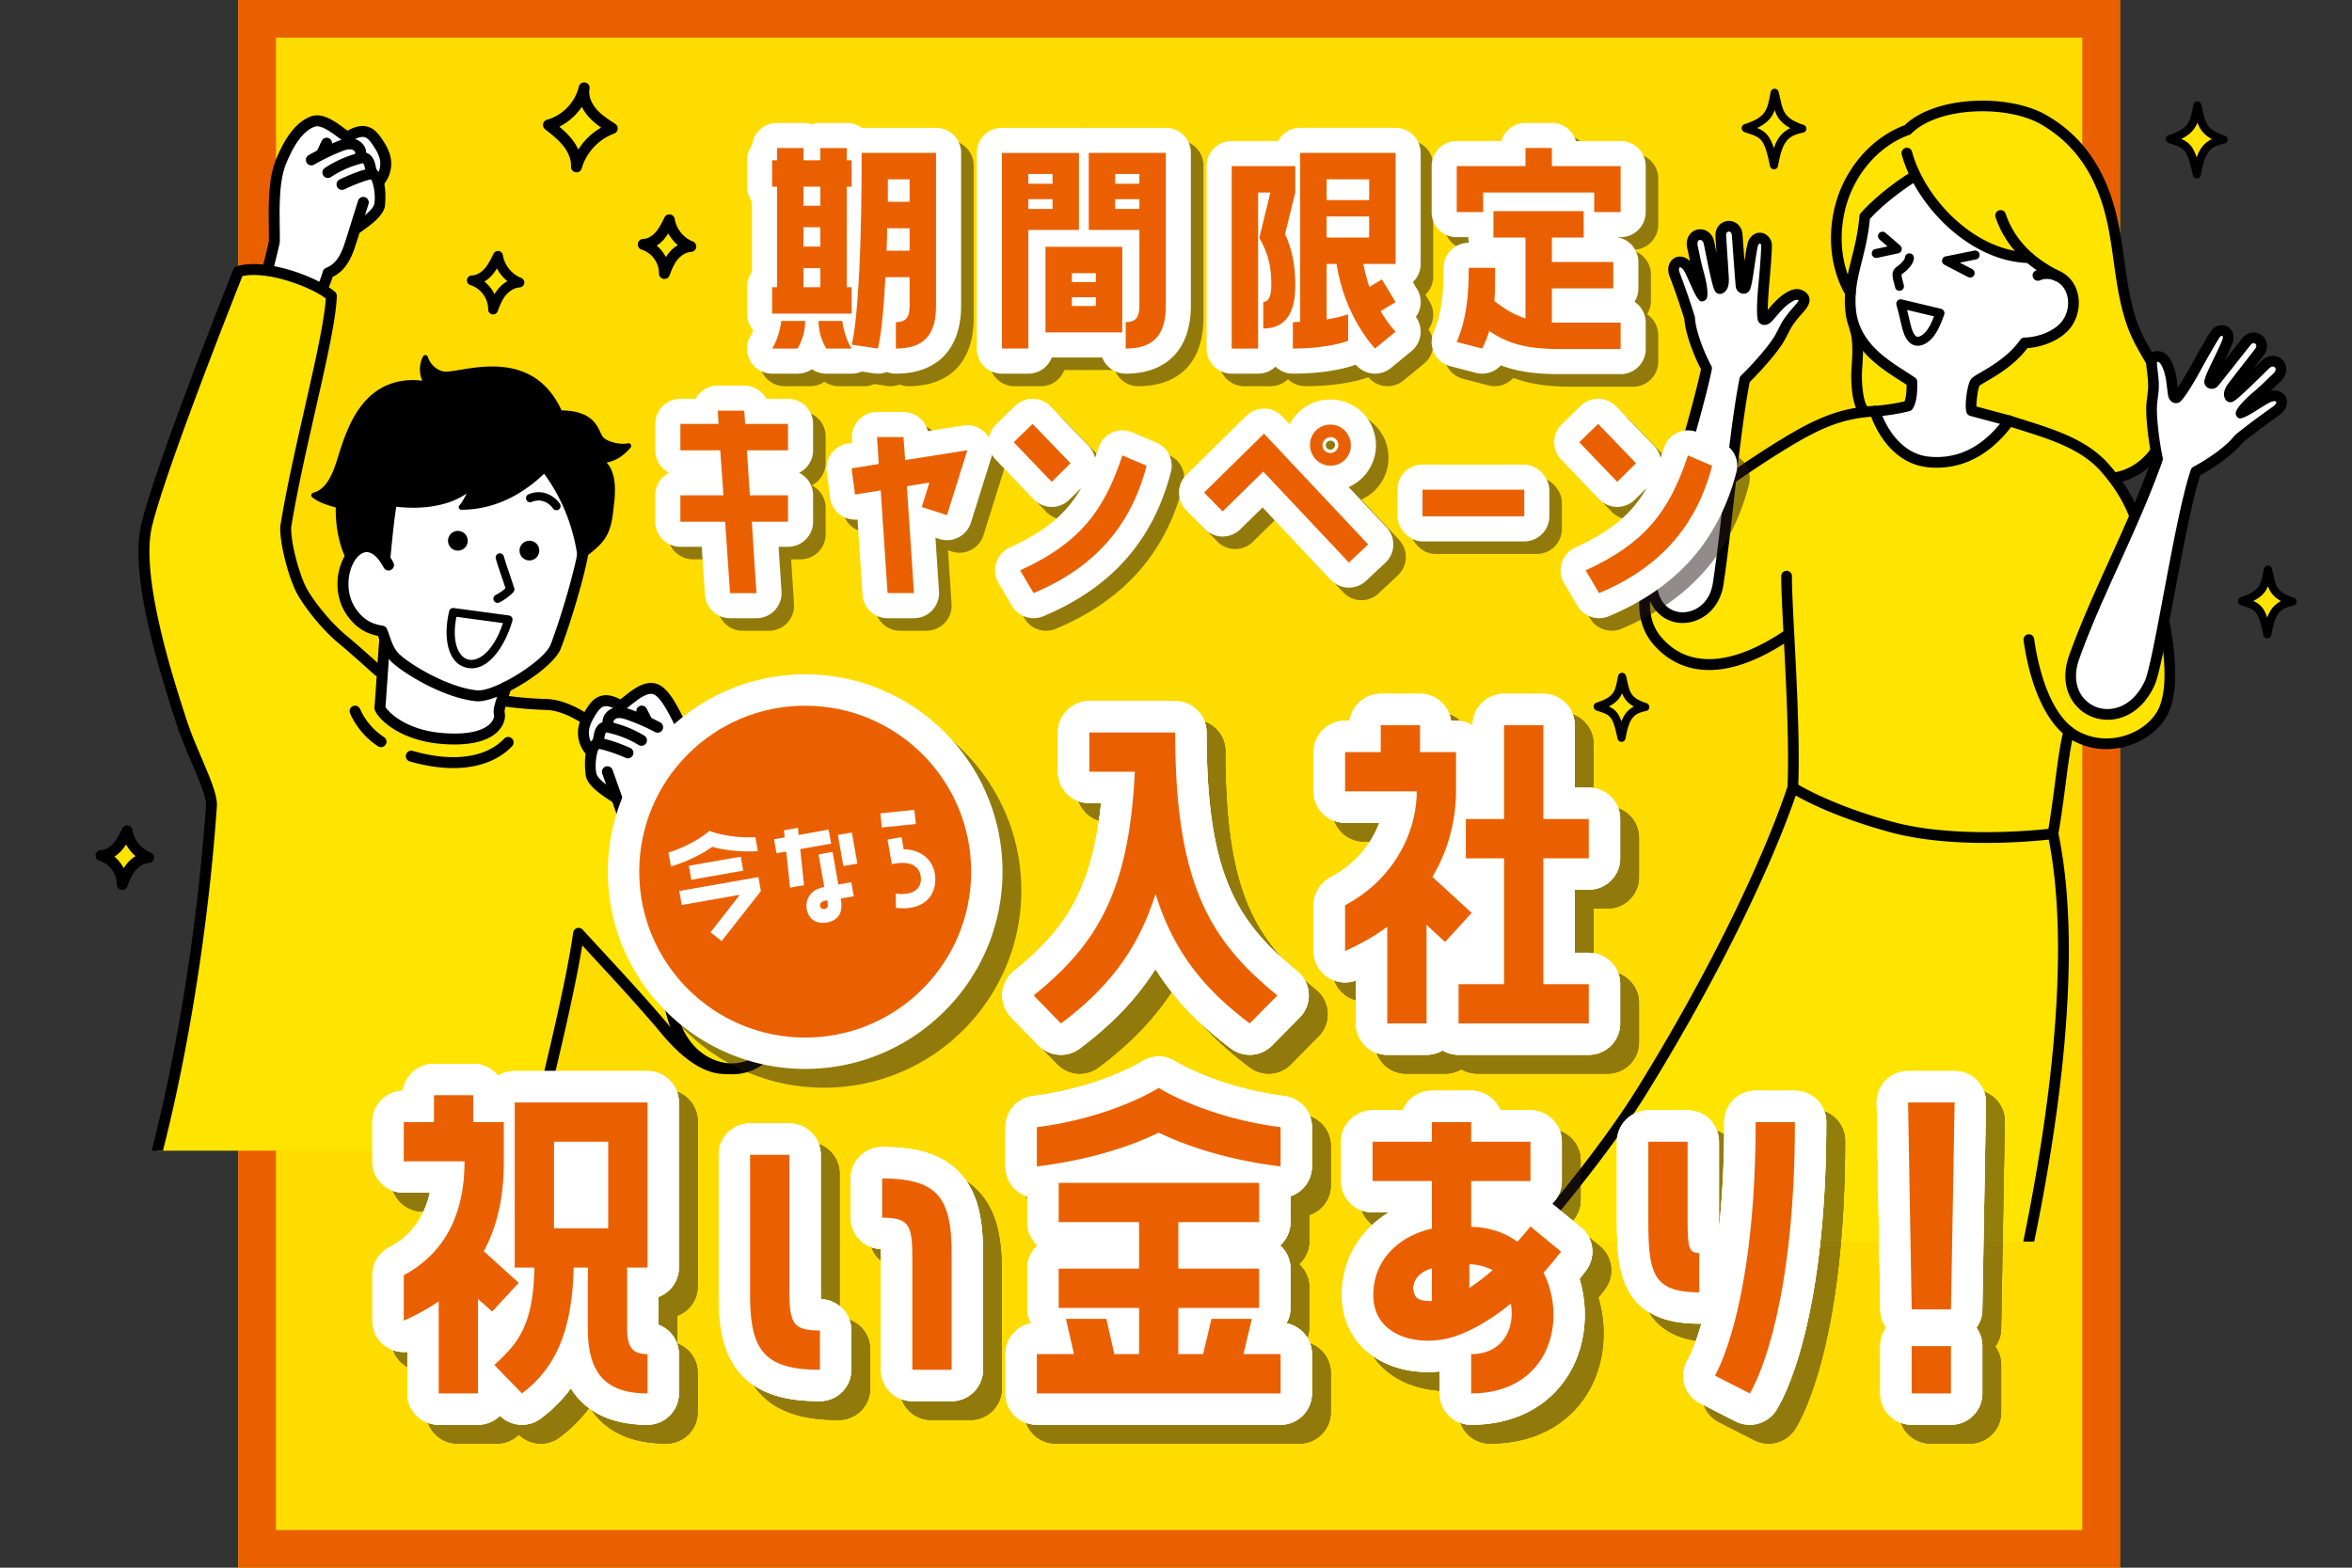 <svg xmlns="http://www.w3.org/2000/svg" id="_レイヤー_2" viewBox="0 0 750 500"><rect x="0" y="0" width="750" height="500" fill="#333333" stroke="none"/><defs><clipPath id="clippath"><path d="M0 0h750v500H0z" class="cls-1"/></clipPath><clipPath id="clippath-1"><path d="M487.522 16.4h248.51V396h-248.51z" class="cls-1"/></clipPath><clipPath id="clippath-2"><path d="M21.263 17h281.789v350H21.263z" class="cls-1"/></clipPath><style>.cls-1{fill:none}.cls-2{fill:#ea6000}.cls-5{fill:#231815}.cls-6{fill:#fff}.cls-7{opacity:.5}.cls-8{fill:#ffe400}</style></defs><g id="_レイヤー_1-2" style="clip-path:url(#clippath)"><path d="M76 0h600v500H76z" style="fill:#ffdc00"/><path d="M664 12v476H88V12zm12-12H76v500h600z" class="cls-2"/><g style="clip-path:url(#clippath-1)"><path d="M588.588 451.553c-34.446 80.308-34.247 75.438-45.508 85.969-3.644 3.408-15.898 23.679 23.271 4.968 1.03-.492 5.197-10.455 11.231-18.805 14.98-20.731 21.674-26.037 35.634-62.816 2.384-6.281-20.61-18.682-24.627-9.315Z" class="cls-6"/><path d="M543.045 552.009c-2.675 0-4.501-.765-5.537-2.284-2.913-4.269 2.651-11.805 4.407-13.447.985-.922 1.885-1.727 2.727-2.481 8.502-7.614 11.074-9.926 42.38-82.915 2.026-4.724 8.049-5.733 15.721-2.634 6.151 2.486 13.962 8.233 12.065 13.227-11.716 30.868-18.586 40.042-28.985 53.928-2.148 2.869-4.369 5.835-6.86 9.282-3.499 4.842-6.424 10.362-8.359 14.014-2.095 3.954-2.623 4.903-3.517 5.331-11.189 5.345-19.077 7.981-24.041 7.981Zm51.66-102.147c-2.102 0-3.819.658-4.551 2.363-31.609 73.694-34.306 76.109-43.238 84.11-.826.739-1.707 1.528-2.673 2.432-1.975 1.847-5.099 7.31-3.92 9.037.446.655 3.757 3.404 25.055-6.738.408-.557 1.363-2.36 2.214-3.964 1.979-3.736 4.97-9.381 8.608-14.415 2.507-3.47 4.737-6.448 6.895-9.329 10.589-14.14 16.981-22.675 28.527-53.094.63-1.66-3.357-6.109-10.157-8.857-2.241-.906-4.688-1.545-6.76-1.545m-6.117 1.692h.01z"/><path d="M509.421 420.981c-41.573 76.86-40.935 72.028-53.103 81.497-3.937 3.064-17.977 22.143 22.726 7.054 1.07-.397 6.122-9.942 12.887-17.711 16.795-19.29 23.942-23.968 41.174-59.333 2.943-6.039-18.834-20.471-23.683-11.506Z" class="cls-6"/><path d="M456.468 516.967c-3.517 0-5.751-.95-6.804-2.84-2.515-4.515 3.71-11.517 5.606-12.993 1.065-.829 2.033-1.55 2.94-2.225 9.157-6.815 11.921-8.872 49.711-78.738 2.445-4.521 8.535-4.981 15.894-1.201 5.901 3.032 13.16 9.462 10.82 14.264-14.463 29.682-22.135 38.196-33.749 51.084-2.399 2.662-4.88 5.415-7.672 8.622-3.922 4.504-7.333 9.735-9.591 13.196-2.446 3.751-3.059 4.649-3.989 4.994-10.521 3.9-18.148 5.836-23.167 5.836Zm58.386-97.154c-1.734 0-3.168.563-3.934 1.979-38.149 70.53-41.053 72.691-50.674 79.851-.889.662-1.838 1.368-2.882 2.18-2.135 1.661-5.74 6.818-4.723 8.645.387.694 3.438 3.728 25.562-4.442.458-.518 1.573-2.229 2.566-3.752 2.309-3.54 5.798-8.89 9.875-13.572 2.812-3.229 5.302-5.992 7.71-8.665 11.827-13.124 18.965-21.045 33.217-50.295.778-1.595-2.791-6.388-9.313-9.74-2.439-1.253-5.171-2.188-7.404-2.188Zm-5.433 1.168h.01z"/><path d="m482.839 508.927-16.673-6.759a14.2 14.2 0 0 0 4.29-2.514c.364-.311.727-.662.868-1.12.322-1.047-.614-2.024-1.458-2.722l-7.705-6.371c-.388-.321-.807-.655-1.307-.709-.494-.053-.969.177-1.412.401-2.504 1.266-5.008 2.532-7.858 3.568-7.45-.048-27.29-4.707-30.396-4.981-3.106-.273-6.125-.272-8.187 2.067-3.118 3.538-1.992 9.326 1.047 12.932 3.126 3.709 20.242 15.203 28.363 16.073 1.606.172 10.811.283 12.093 6.117.25 1.137 10.498 8.427 13.904 6.433 6.929-4.056 13.906-19.297 14.432-22.415Z" class="cls-6"/><path d="M466.927 533.393c-1.312 0-2.889-.408-4.759-1.227-2.586-1.131-8.879-4.841-9.329-6.892-.896-4.072-7.713-4.57-9.953-4.734-.277-.021-.501-.037-.657-.054-8.717-.934-26.076-12.625-29.484-16.669-3.456-4.101-4.782-10.891-1.022-15.158 2.629-2.982 6.339-2.924 9.614-2.637 1.115.098 3.857.645 7.654 1.401 6.932 1.382 17.336 3.456 22.302 3.568 2.633-.979 4.941-2.147 7.381-3.38.505-.256 1.351-.682 2.363-.575 1.025.111 1.767.724 2.209 1.089l7.707 6.371c1.797 1.487 2.47 3.013 2.001 4.537-.268.87-.853 1.456-1.391 1.915q-.645.55-1.338 1.025l13.255 5.374c.74.3 1.173 1.075 1.04 1.863-.551 3.259-7.592 19.119-15.253 23.603q-.987.58-2.34.58m-10.829-9.142c.569.626 2.765 2.344 5.485 3.829 3.696 2.017 5.516 2.054 5.963 1.792 5.605-3.281 11.679-15.309 13.253-19.933l-15.273-6.192a1.704 1.704 0 0 1 .05-3.177 12.5 12.5 0 0 0 3.775-2.212c.169-.145.26-.236.309-.292-.063-.128-.265-.432-.88-.941l-7.705-6.37a5 5 0 0 0-.406-.31 4 4 0 0 0-.458.21c-2.507 1.268-5.099 2.578-8.045 3.648-.19.069-.401.099-.593.103-5.16-.033-15.615-2.117-23.249-3.638-3.41-.68-6.355-1.267-7.286-1.349-3.199-.281-5.328-.127-6.759 1.496-2.511 2.849-1.398 7.776 1.071 10.708 2.912 3.455 19.748 14.673 27.242 15.477q.197.02.542.043c2.824.207 11.332.828 12.964 7.11Z"/><path d="M654.658 265.911c15.789 75.439-28.924 220.115-42.08 245.821-75.748 7.151-145.165-38.015-172.202-65.052 0 0 57.744-57.57 83.362-98.978 22.687-36.671 39.818-72.26 47.957-96.509" class="cls-8"/><path d="M596.185 514.203c-71.228.005-132.965-42.27-157.014-66.318a1.706 1.706 0 0 1 .002-2.413c.576-.574 57.898-57.906 83.115-98.667 21.239-34.331 39.105-70.277 47.791-96.155a1.703 1.703 0 1 1 3.23 1.084c-8.764 26.112-26.754 62.323-48.123 96.864-23.372 37.78-73.929 89.507-82.396 98.069 26.293 25.615 93.445 70.134 168.689 63.454 14.563-29.585 56.739-171.1 41.511-243.861a1.704 1.704 0 0 1 3.336-.698c8.592 41.049-.8 100.029-10.19 142.279-11.273 50.721-25.783 92.441-32.041 104.667a1.7 1.7 0 0 1-1.356.92c-5.562.525-11.091.774-16.554.774Zm16.393-2.471h.01z"/><path d="M673.459 152.975c2.805-.943 5.606-1.978 8.12-3.539 7.861-4.884 11.96-15.121 9.643-24.08-1.46-5.645-5.078-10.435-7.934-15.519a62.4 62.4 0 0 1-6.576-17.353c-2.151-9.968-1.869-20.515-5.602-30.005-2.401-22.896-40.159-38.161-62.829-21.074-10.798 1.61-31.773 27.425-18.265 51.554 5.339 11.181-.48 24.824 3.021 36.709" class="cls-8"/><path d="M597.876 131.147c-9.869.439-17.115 3.517-25.385 8.282-8.162 4.703-26.201 15.394-32.422 22.468-13.702 15.579-20.208 31.961-11.283 42.805 7.488 9.098 17.166 12.575 40.91-1.979 0 0 2.415 23.555 2.415 47.806 0 0 10.071 7.542 31.088 13.261 21.815 5.936 51.459 2.121 51.459 2.121 1.905-14.151 4.225-26.343 5.062-32.563 0 0 18.792 12.296 30.396-7.13 5.715-9.568-3.491-42.362-6.663-53.535-2.681-9.446-5.856-16.233-12.369-23.581-7.299-8.235-18.792-11.15-30.41-14.891" class="cls-8"/><path d="M645.075 80.895c-22.948-1.217-30.647-23.146-32.831-24.6-.308-.205-18.675 12.879-18.679 13.615-.062 12.447-14.788 36.401 15.17 51.287 1.449.72-.508 9.285-.508 9.285s-10.285.913-10.162 1.256c6.173 17.114 26.656 24.254 42.06 2.205.183-.262-11.355-2.924-11.355-2.924s.708-9.336 1.303-9.645c8.593-4.45 16.12-12.328 16.795-12.272 12.447 1.03 20.108-14.077 9.901-20.4l-11.695-7.808Z" class="cls-6"/><path d="M617.561 149.173q-1.192 0-2.407-.101c-5.886-.485-11.033-3.683-14.887-9.248-2.843-4.107-3.982-8.047-4.03-8.212a1.705 1.705 0 0 1 1.549-2.168c.045-.002 4.353-.244 9.52-1.429.438-1.049.663-2.819.669-5.28-.692-.463-1.451-.948-2.241-1.454-6.413-4.104-16.104-10.305-17.291-22.086-.637-6.321.626-11.363 1.963-16.702 1.012-4.036 2.057-8.21 2.519-13.528.03-.356.173-.694.406-.964 4.279-4.969 12.004-10.767 15.935-13.042a1.704 1.704 0 0 1 1.707 2.951c-3.522 2.039-10.649 7.371-14.704 11.91-.509 5.33-1.595 9.663-2.556 13.501-1.317 5.26-2.455 9.803-1.879 15.532 1.021 10.141 9.527 15.583 15.737 19.557 1.108.709 2.156 1.38 3.085 2.027.492.343.768.918.727 1.516-.003.066 0 .204 0 .388.017 2.699-.143 6.06-1.534 8.113-.238.351-.598.6-1.009.7a68 68 0 0 1-8.598 1.496c1.628 3.898 6.154 12.28 15.191 13.025 8.582.705 15.903-2.726 22.314-10.486l-9.305-2.495a1.8 1.8 0 0 1-1.202-.822c-.971-1.53-.026-8.902 1.119-10.725.48-.764 1.444-1.326 3.363-2.446 3.317-1.936 8.871-5.175 12.5-10.331a1.7 1.7 0 0 1 1.377-.723c4.046-.04 9.672-1.965 12.127-5.453 2.354-3.345 2.323-8.141-.071-10.918-1.79-2.077-4.835-2.885-7.082-1.881a1.704 1.704 0 1 1-1.391-3.111c3.625-1.622 8.274-.458 11.055 2.767 3.424 3.972 3.542 10.466.276 15.106-2.963 4.209-9.11 6.571-14.008 6.868-4.033 5.352-9.652 8.629-13.066 10.621-.904.528-1.924 1.123-2.236 1.392-.491.958-.989 4.783-.983 6.605l10.896 2.921a1.703 1.703 0 0 1 .929 2.659c-6.854 9.266-15.081 13.949-24.483 13.95Zm11.209-19.858"/><path d="M647.009 83.889h-.037c-18.73-.394-36.1-18.237-40.569-34.654a1.705 1.705 0 0 1 3.289-.896c4.146 15.23 20.145 31.78 37.353 32.143a1.704 1.704 0 0 1-.035 3.407Z"/><path d="M674.135 154.091a1.704 1.704 0 0 1-.225-3.393c5.545-.745 10.81-4.708 13.412-10.097 2.489-5.156 2.718-11.479.626-17.348-1.095-3.072-2.734-5.88-4.47-8.854-1.165-1.996-2.37-4.06-3.393-6.208-3.71-7.794-4.908-16.397-6.067-24.718-.737-5.292-1.5-10.765-2.904-15.914-3.547-13.008-10.227-22.159-20.422-27.976-10.614-6.057-32.503-5.678-41.206 3.025a1.7 1.7 0 0 1-.631.399c-10.188 3.649-18.329 13.452-20.741 24.974-1.856 8.866-.641 17.587 3.424 24.559a1.705 1.705 0 0 1-2.945 1.717c-4.489-7.702-5.844-17.281-3.814-26.974 2.622-12.523 11.461-23.217 22.573-27.354 10.072-9.65 33.425-9.928 45.03-3.305 11.021 6.288 18.224 16.114 22.021 30.04 1.461 5.359 2.238 10.941 2.991 16.34 1.175 8.436 2.285 16.403 5.77 23.723.96 2.019 2.128 4.02 3.258 5.955 1.738 2.978 3.535 6.056 4.737 9.428 2.396 6.722 2.116 14.003-.769 19.975-3.134 6.49-9.275 11.085-16.027 11.992q-.115.015-.229.015Zm-79.805-21.506c-.416 0-.832-.151-1.16-.456-2.887-2.685-2.988-11.324-2.784-14.426l.013-.2c.276-4.182.589-8.922-.533-12.086a1.705 1.705 0 0 1 3.213-1.139c1.355 3.827 1.019 8.939.722 13.45l-.014.199c-.316 4.813.527 10.612 1.704 11.706a1.705 1.705 0 0 1-1.16 2.952Z"/><path d="M655.915 89.658c-.253 0-.51-.057-.751-.175-9.589-4.718-15.933-11.54-18.854-20.278a1.705 1.705 0 0 1 3.232-1.081c2.623 7.843 8.385 14 17.126 18.3a1.705 1.705 0 0 1-.753 3.234m15.759 149.269c-3.973 0-7.861-1.041-11.278-3.088-7.361-4.412-12.876-15.929-15.129-31.599a1.705 1.705 0 0 1 1.444-1.93 1.7 1.7 0 0 1 1.929 1.444c2.107 14.65 7.03 25.279 13.508 29.16 4.826 2.893 10.786 3.401 16.358 1.393 5.01-1.806 8.876-5.364 10.341-9.52 4.347-12.321-2.773-36.915-6.195-48.733-.307-1.06-.589-2.034-.837-2.907-2.854-10.05-6.106-16.261-12.005-22.916-6.214-7.01-15.809-10.03-25.966-13.229-1.227-.386-2.459-.773-3.692-1.171a1.705 1.705 0 0 1 1.045-3.245q1.84.591 3.671 1.164c10.621 3.344 20.653 6.502 27.493 14.219 7.143 8.06 10.256 15.521 12.733 24.246.246.869.526 1.836.831 2.89 3.791 13.093 10.847 37.463 6.137 50.815-1.803 5.109-6.438 9.443-12.4 11.592a23.6 23.6 0 0 1-7.987 1.413Zm-126.68-25.228c-9.111 0-14.869-4.657-18.108-8.593-9.678-11.758-1.29-32.235 12.031-44.464 6.843-6.282 23.951-17.634 32.724-22.689 8.291-4.777 15.912-8.052 26.159-8.508.974-.034 1.737.687 1.778 1.627a1.704 1.704 0 0 1-1.626 1.778c-9.591.427-16.527 3.399-24.61 8.056-8.639 4.979-25.446 16.12-32.12 22.247-12.228 11.226-19.849 29.892-11.705 39.788 8.371 10.171 22.176 9.677 38.877-1.392a1.703 1.703 0 1 1 1.882 2.841c-10.38 6.881-18.705 9.31-25.282 9.31Z"/><path d="M633.211 268.841c-9.503 0-20.69-.749-30.46-3.407-21.035-5.724-31.554-12.529-31.991-12.816a1.7 1.7 0 0 1-.769-1.495c.566-13.808-.41-32.557-1.195-47.623-.432-8.282-.804-15.434-.804-19.752a1.704 1.704 0 0 1 3.408 0c0 4.229.37 11.34.8 19.575.77 14.776 1.723 33.08 1.235 46.936 2.812 1.657 12.955 7.191 30.21 11.886 18.725 5.096 43.716 2.846 49.546 2.219.865-5.213 1.547-10.438 2.153-15.089.9-6.903 1.678-12.865 2.742-16.417a1.706 1.706 0 0 1 2.122-1.143 1.706 1.706 0 0 1 1.144 2.122c-.986 3.288-1.747 9.123-2.628 15.879-.66 5.057-1.407 10.789-2.387 16.484a1.705 1.705 0 0 1-1.462 1.402c-.678.087-9.875 1.239-21.665 1.239ZM605.694 92.749a1.43 1.43 0 0 1-1.396-1.12c-.07-.317-.162-.663-.256-1.019-.213-.804-.433-1.635-.515-2.422-.038-.374-.103-.995.137-1.638.303-.818.928-1.281 1.385-1.619l.229-.173c1.553-1.228 2.144-2.217 2.152-2.553a1.423 1.423 0 0 1 1.465-1.397 1.43 1.43 0 0 1 1.396 1.465c-.044 1.828-1.784 3.581-3.236 4.729a10 10 0 0 1-.303.229c-.147.109-.369.273-.421.349.013.008.035.229.044.312.06.564.25 1.288.435 1.986.104.393.204.775.283 1.126a1.43 1.43 0 0 1-1.398 1.743Zm-7.387-10.484a1.431 1.431 0 0 1-.3-2.831l3.893-.838a233 233 0 0 0-2.562-2.188 1.432 1.432 0 0 1 1.836-2.197c1.696 1.417 4.738 4.078 4.769 4.104a1.431 1.431 0 0 1-.642 2.477l-6.69 1.44a1.4 1.4 0 0 1-.302.032Zm29.916 6.26c-.223 0-.449-.052-.66-.162l-7.526-3.921a1.432 1.432 0 0 1 .379-2.673l9.147-1.84a1.432 1.432 0 0 1 .565 2.807l-5.173 1.041 3.931 2.048a1.431 1.431 0 0 1-.663 2.702Z"/><path d="m606.114 96.892 12.497 2.987c-.803 2.191-1.638 4.443-2.959 6.256s-3.264 3.107-4.835 2.605c-1.366-.437-2.141-2.079-2.648-3.749-.644-2.124-1.007-4.453-2.055-8.099" class="cls-6"/><path d="M611.516 110.276a3.7 3.7 0 0 1-1.134-.173c-2.391-.764-3.287-3.725-3.582-4.697-.312-1.03-.554-2.076-.835-3.287a88 88 0 0 0-1.227-4.832c-.141-.489-.011-1.017.341-1.384s.874-.521 1.368-.403l12.497 2.987c.397.095.735.355.929.715.192.36.223.786.082 1.169-.792 2.16-1.689 4.607-3.146 6.606-1.528 2.097-3.504 3.299-5.294 3.299Zm-3.392-11.432c.244.965.444 1.828.63 2.629.27 1.162.502 2.165.786 3.103.657 2.17 1.355 2.687 1.713 2.801.682.215 2.087-.499 3.242-2.085.927-1.271 1.604-2.816 2.21-4.397z"/><path d="M544.197 117.49c-2.252-4.184-5.153-11.358-5.419-16.102-2.207-7.189-4.583-13.266-4.851-14.048-1.233-3.593 2.474-5.767 4.839-1.339 1.014 1.898 3.714 8.405 3.902 8.428.552.067-.605-5.701-1.038-7.242-1.008-3.585-1.298-5.613-1.913-8.293-1.061-4.628 4.311-5.527 5.229-1.523.48 2.094 2.871 15.021 3.548 14.679 1.453-.735 1.096-3.023.969-5.242-.265-4.642-.513-7.642-.731-11.447-.233-4.07 4.86-4.261 5.197-.584.182 1.979.849 11.951 1.254 16.361.075.814 1.037 1.106 1.282.531.956-2.243 1.876-13.112 2.798-14.509 1.543-2.336 3.746-.949 4.024.708.13.774-.291 7.17-.818 12.554-.088.898-.817 10.482-.312 11.23.427.632 1.194.095 1.609-.358 1.928-2.107 3.654-4.464 6.026-6.053 1.47-.985 2.965-1.833 4.514-.977 2.468 1.365-.141 3.605-1.599 5.356-.893 1.073-1.803 2.138-2.561 3.311-1.18 1.826-1.973 3.881-3.152 5.708-2.228 3.453-6.849 8.71-10.619 12.367-3.477 17.571-5.499 45.49-8.498 65.262-2.287 15.077-24.059 15.023-21-5.143 1.055-6.955 13.84-46.742 17.32-63.633Z" class="cls-6"/><path d="M536.553 198.698c-2.52 0-4.945-.818-6.935-2.408-2.254-1.801-5.825-6.199-4.426-15.422.492-3.248 3.369-13.116 6.7-24.543 4.009-13.749 8.54-29.292 10.511-38.581-2.4-4.606-4.984-11.355-5.313-16.046-1.772-5.749-3.622-10.703-4.417-12.831a54 54 0 0 1-.358-.973c-.965-2.812.26-5.035 1.968-5.779 1.328-.579 3.106-.34 4.633 1.203-.12-.552-.229-1.081-.337-1.603-.164-.795-.327-1.583-.523-2.439-.466-2.03-.013-3.863 1.242-5.03a4.22 4.22 0 0 1 4.113-.927c1.609.495 2.774 1.833 3.196 3.672.107.468.309 1.467.564 2.739l.194.963q0-.023-.003-.044c-.117-1.725-.229-3.365-.332-5.19-.176-3.072 1.86-4.838 3.962-4.994 2.05-.15 4.366 1.252 4.633 4.157.073.8.226 2.898.408 5.411l.238 3.263c.635-4.289.983-6.188 1.569-7.075 1.011-1.531 2.521-2.251 4.052-1.928 1.54.327 2.805 1.682 3.074 3.295.208 1.241-.431 9.21-.803 13.002-.139 1.418-.412 5.541-.473 8.216l.162-.187c1.476-1.702 3.001-3.461 4.989-4.793 1.293-.867 3.701-2.48 6.286-1.053 1.321.73 1.738 1.703 1.855 2.39.314 1.847-1.09 3.424-2.329 4.816-.224.251-.443.496-.64.732l-.232.278c-.808.968-1.571 1.883-2.207 2.867-.543.84-1.003 1.745-1.49 2.704-.504.992-1.024 2.017-1.661 3.003-2.324 3.602-6.947 8.814-10.48 12.292-1.954 10.075-3.469 23.641-4.935 36.768-1.074 9.621-2.185 19.569-3.449 27.901-.805 5.309-3.993 9.538-8.527 11.312a12.3 12.3 0 0 1-4.48.863Zm-.847-113.469a.2.2 0 0 0-.063.011c-.163.071-.424.617-.104 1.547.047.136.161.439.328.887.814 2.181 2.722 7.288 4.54 13.215q.06.197.072.404c.234 4.173 2.804 10.901 5.22 15.39.189.352.249.76.168 1.152-1.926 9.343-6.588 25.334-10.701 39.444-3.297 11.31-6.145 21.078-6.604 24.101-.847 5.582.284 9.932 3.184 12.249 2.202 1.759 5.212 2.144 8.046 1.034 3.438-1.346 5.771-4.498 6.4-8.65 1.254-8.266 2.36-18.18 3.432-27.768 1.498-13.423 3.048-27.303 5.079-37.569.067-.34.236-.651.485-.893 4.007-3.887 8.369-8.962 10.374-12.068.541-.838 1-1.742 1.486-2.699.505-.994 1.026-2.021 1.665-3.01.75-1.16 1.616-2.198 2.454-3.202l.229-.275c.22-.263.464-.538.714-.818.454-.51 1.259-1.414 1.464-1.899a1 1 0 0 0-.095-.056c-.579-.321-1.247-.1-2.739.901-1.609 1.078-2.922 2.592-4.312 4.194-.465.537-.93 1.073-1.407 1.594-.442.483-1.372 1.284-2.532 1.195-.711-.052-1.331-.419-1.745-1.033-.981-1.455-.149-10.543.027-12.35.573-5.841.897-11.4.827-12.154-.037-.214-.274-.446-.413-.476-.045-.004-.25.093-.501.472-.301.633-.824 4.204-1.17 6.566-.581 3.973-.972 6.472-1.483 7.672-.401.943-1.36 1.471-2.396 1.308-1.155-.181-2.04-1.147-2.151-2.35-.243-2.655-.58-7.291-.851-11.016-.18-2.482-.33-4.556-.403-5.347-.076-.837-.562-1.102-.985-1.069-.564.042-.86.553-.812 1.401.104 1.812.214 3.442.33 5.154.127 1.881.262 3.863.4 6.292l.05.759c.152 2.202.342 4.941-1.95 6.101a1.84 1.84 0 0 1-1.574.011c-1.001-.486-1.338-.649-3.858-13.18-.248-1.229-.442-2.197-.546-2.649-.145-.629-.455-1.047-.875-1.176a.8.8 0 0 0-.791.166c-.339.315-.428.961-.241 1.772.202.881.37 1.693.539 2.513.339 1.64.688 3.335 1.354 5.7.342 1.217 1.982 7.354.758 8.784-.37.432-.995.679-1.566.611q-1.057-.129-3.006-4.538c-.806-1.823-1.72-3.89-2.194-4.779-.668-1.25-1.314-1.575-1.556-1.575Z"/><path d="M700.226 150.38c4.278-2.236 10.805-6.617 13.732-10.456 5.952-4.79 11.413-8.547 12.085-9.053 3.084-2.32 1.205-6.261-3.307-3.883-1.934 1.019-7.913 4.953-8.084 4.865-.503-.258 3.757-4.451 4.999-5.5 2.89-2.441 4.29-3.982 6.334-5.886 3.53-3.288-.477-7.105-3.531-4.26-1.597 1.488-10.973 10.999-11.347 10.325-.804-1.447.801-3.167 2.172-4.962 2.868-3.753 4.786-6.136 7.136-9.212 2.514-3.291-1.66-6.353-4.038-3.452-1.28 1.561-7.523 9.568-10.376 13.048-.527.642-1.503.34-1.381-.284.474-2.431 5.893-12.098 5.913-13.798.033-2.844-2.611-2.933-3.788-1.697-.55.577-3.84 6.196-6.464 11.026-.438.805-5.285 9.283-6.136 9.624-.719.288-1.058-.6-1.149-1.218-.422-2.87-.53-5.836-1.62-8.525-.675-1.666-1.449-3.231-3.24-3.393-2.854-.258-1.935 3.113-1.707 5.416.14 1.411.298 2.826.268 4.244-.048 2.209-.552 4.389-.601 6.597-.093 4.173.799 11.229 1.886 16.452-7.93 22.269-19.336 42.887-26.56 63.176-6.299 17.689 15.709 26.359 24.061 8.32 3.003-6.485 9.667-52.84 14.744-67.514Z" class="cls-6"/><path d="M672.09 229.565a13.7 13.7 0 0 1-5.154-1.001c-5.922-2.419-10.677-9.573-7.12-19.561 3.552-9.976 8.015-19.824 12.738-30.249 4.749-10.48 9.657-21.313 13.662-32.48-.995-4.939-1.922-11.995-1.825-16.365.027-1.19.173-2.348.313-3.467.138-1.085.267-2.111.288-3.13.026-1.201-.096-2.414-.226-3.699l-.033-.339c-.031-.312-.076-.643-.121-.982-.249-1.871-.531-3.99.777-5.355.484-.507 1.377-1.086 2.9-.945 2.972.269 4.073 2.989 4.664 4.451.911 2.248 1.191 4.594 1.463 6.863l.04.331c1.521-2.354 3.743-6.176 4.325-7.249 1.847-3.399 5.847-10.463 6.729-11.388 1.137-1.195 2.961-1.613 4.433-1.013 1.457.593 2.314 2.053 2.293 3.905-.013 1.094-.829 2.934-2.814 7.054.769-.972 1.534-1.942 2.247-2.846a454 454 0 0 1 3.39-4.273c1.867-2.278 4.603-2.141 6.229-.854 1.668 1.321 2.37 3.95.483 6.42-1.114 1.457-2.131 2.759-3.196 4.124l-.324.415 1.015-.997c.936-.92 1.672-1.644 2.027-1.975 2.337-2.178 5.168-1.668 6.645-.083 1.513 1.623 1.727 4.493-.789 6.837-.652.607-1.238 1.177-1.829 1.752-.41.399-.825.803-1.268 1.225 2.197-.469 3.853.342 4.647 1.596 1.006 1.588.77 4.14-1.631 5.945-.128.096-.419.304-.848.608-1.883 1.338-6.264 4.452-11.037 8.284-2.936 3.743-8.923 7.93-13.559 10.44-2.618 7.958-5.684 24.29-8.396 38.744-2.526 13.457-4.707 25.078-6.199 28.301-3.633 7.844-9.559 10.954-14.938 10.954Zm15.756-114.185c-.114.518.052 1.763.146 2.462.05.378.099.748.134 1.095l.033.335c.134 1.33.271 2.705.242 4.113-.026 1.196-.173 2.358-.314 3.482-.136 1.082-.265 2.103-.287 3.118-.084 3.755.694 10.512 1.85 16.066.064.306.042.624-.062.919-4.081 11.459-9.087 22.507-13.928 33.19-4.694 10.359-9.128 20.144-12.632 29.986-2.821 7.923.578 13.375 5.198 15.262 4.821 1.968 11.791.234 15.71-8.23 1.314-2.837 3.562-14.815 5.942-27.498 2.809-14.962 5.992-31.92 8.738-39.858.142-.411.436-.751.82-.953 4.594-2.401 10.591-6.6 13.167-9.979q.126-.164.287-.294c4.914-3.954 9.428-7.163 11.355-8.532.392-.279.658-.467.774-.555.796-.599.915-1.215.8-1.397-.099-.157-.858-.37-2.29.384-.904.477-2.846 1.691-4.559 2.763q-4.154 2.6-5.099 2.11a1.85 1.85 0 0 1-.954-1.385c-.22-1.928 5.033-6.426 5.633-6.932 1.909-1.612 3.171-2.84 4.391-4.027a115 115 0 0 1 1.883-1.804c.812-.757 1.056-1.55.619-2.02-.361-.387-1.065-.458-1.828.253-.344.32-1.056 1.021-1.961 1.911-9.258 9.102-9.624 9.048-10.739 8.887a1.84 1.84 0 0 1-1.297-.892c-1.259-2.266.455-4.454 1.832-6.212l.475-.612a571 571 0 0 1 3.963-5.117 485 485 0 0 0 3.175-4.095c.525-.689.566-1.316.109-1.679-.353-.278-.924-.333-1.478.342-.507.619-1.799 2.257-3.35 4.223-2.361 2.994-5.301 6.72-7.026 8.824-.77.94-2.051 1.245-3.116.745-.948-.447-1.452-1.426-1.255-2.437.253-1.296 1.348-3.619 3.122-7.291 1.057-2.188 2.653-5.494 2.763-6.267 0-.372-.1-.612-.173-.642-.166-.064-.499.014-.682.208-.458.56-3.444 5.59-6.2 10.664-.538.992-5.314 9.717-7 10.393-.687.275-1.409.233-2.031-.124-1.026-.589-1.341-1.774-1.437-2.428a76 76 0 0 1-.276-2.146c-.256-2.14-.498-4.162-1.237-5.987-.691-1.707-1.132-2.274-1.813-2.336a2 2 0 0 0-.137-.007Z"/><path id="_パス_" d="M731.052 191.868c-5.633 1.068-6.872 4.091-8.048 10.414-1.804-8.456-2.839-8.879-7.961-10.496l-.088-.086c7.062-2.295 7.231-4.971 8.224-10.004v-.082c1.294 5.102.958 7.917 7.786 10.25" class="cls-8"/><path d="M723.004 203.58a1.3 1.3 0 0 1-1.27-1.027c-1.67-7.819-2.286-8.014-7.083-9.529a1.3 1.3 0 0 1-.518-.31l-.088-.086a1.298 1.298 0 0 1 .507-2.163c5.979-1.943 6.339-3.797 7.207-8.275l.139-.711c.094-.564.543-1.04 1.119-1.112.657-.082 1.26.293 1.42.929.175.69.32 1.34.458 1.952.854 3.806 1.249 5.564 6.332 7.334a1.299 1.299 0 0 1 .067 2.563c-4.709.893-5.831 3.016-7.014 9.375a1.3 1.3 0 0 1-1.259 1.061h-.018Zm-4.48-11.91c2.255 1.021 3.448 2.324 4.452 5.299.835-2.316 2.089-4.1 4.373-5.257-2.405-1.342-3.482-2.899-4.146-4.737-.755 1.845-2.027 3.374-4.679 4.695"/><path id="_パス_-2" d="M510.6 84.569c-5.633 1.068-6.872 4.091-8.048 10.414-1.804-8.456-2.839-8.879-7.961-10.496l-.088-.086c7.062-2.295 7.231-4.971 8.224-10.004v-.082c1.294 5.102.958 7.917 7.786 10.25" class="cls-8"/><path d="M502.551 96.282a1.3 1.3 0 0 1-1.27-1.027c-1.669-7.82-2.285-8.015-7.082-9.529a1.3 1.3 0 0 1-.52-.312l-.088-.086a1.3 1.3 0 0 1 .508-2.161c5.979-1.943 6.339-3.797 7.206-8.276l.139-.712c.096-.566.549-1.042 1.128-1.111.646-.072 1.252.298 1.412.93.175.69.32 1.34.458 1.952.854 3.807 1.249 5.564 6.333 7.334a1.3 1.3 0 0 1 .066 2.563c-4.709.892-5.831 3.015-7.015 9.376a1.3 1.3 0 0 1-1.26 1.061h-.017Zm-4.479-11.911c2.255 1.021 3.448 2.324 4.452 5.299.835-2.316 2.088-4.1 4.373-5.257-2.405-1.342-3.482-2.899-4.146-4.737-.755 1.846-2.027 3.375-4.679 4.696Z"/><path id="_パス_-3" d="M574.702 41.041c-6.306 1.195-7.694 4.58-9.011 11.659-2.02-9.467-3.178-9.94-8.913-11.751l-.098-.097c7.906-2.569 8.095-5.566 9.207-11.2v-.092c1.449 5.712 1.073 8.863 8.717 11.476" class="cls-8"/><path d="M565.691 53.998a1.3 1.3 0 0 1-1.27-1.027c-1.889-8.843-2.589-9.064-8.035-10.784a1.3 1.3 0 0 1-.522-.315l-.098-.097a1.3 1.3 0 0 1 .511-2.158c6.781-2.204 7.217-4.454 8.172-9.384l.156-.8c.095-.567.548-1.047 1.127-1.116.646-.08 1.252.292 1.413.924.195.771.358 1.497.512 2.181.94 4.193 1.416 6.316 7.205 8.33a1.298 1.298 0 0 1 .081 2.565c-5.362 1.016-6.638 3.42-7.977 10.621a1.3 1.3 0 0 1-1.259 1.061h-.018Zm-5.367-13.182c2.665 1.125 4.083 2.572 5.325 6.447.955-2.87 2.412-5.044 5.251-6.39-3.015-1.609-4.231-3.5-4.978-5.771-.84 2.279-2.293 4.131-5.599 5.714Z"/><path id="_パス_-4" d="M524.643 225.503c-5.303 1.005-6.47 3.852-7.578 9.805-1.699-7.961-2.673-8.359-7.495-9.882l-.083-.081c6.649-2.161 6.808-4.68 7.743-9.419v-.077c1.218 4.804.902 7.454 7.331 9.65" class="cls-8"/><path d="M517.064 236.606a1.3 1.3 0 0 1-1.27-1.027c-1.562-7.319-2.138-7.5-6.616-8.915a1.3 1.3 0 0 1-.517-.309l-.083-.081a1.298 1.298 0 0 1 .506-2.164c5.587-1.816 5.923-3.549 6.734-7.734l.13-.668c.094-.563.543-1.037 1.119-1.109.646-.084 1.259.296 1.42.931.165.651.303 1.263.432 1.84.798 3.553 1.167 5.196 5.905 6.847a1.3 1.3 0 0 1 .06 2.562c-4.39.832-5.437 2.817-6.544 8.767a1.3 1.3 0 0 1-1.26 1.061h-.017Zm-4.039-11.293c2.001.936 3.1 2.141 4.017 4.763.775-2.058 1.926-3.658 3.952-4.724-2.121-1.213-3.122-2.61-3.745-4.246-.711 1.639-1.886 3.012-4.224 4.207"/><path id="_パス_-5" d="M709.062 44.523c-5.991 1.136-7.309 4.351-8.56 11.076-1.919-8.994-3.019-9.443-8.467-11.163l-.093-.092c7.511-2.441 7.69-5.287 8.747-10.64v-.087c1.376 5.426 1.019 8.42 8.281 10.902" class="cls-8"/><path d="M700.501 56.898a1.3 1.3 0 0 1-1.27-1.027c-1.786-8.364-2.446-8.573-7.589-10.196a1.3 1.3 0 0 1-.522-.315l-.093-.092a1.3 1.3 0 0 1 .511-2.158c6.406-2.082 6.791-4.067 7.721-8.865l.147-.757c.093-.565.542-1.043 1.119-1.115.651-.079 1.259.291 1.42.925.186.735.341 1.425.487 2.077.916 4.08 1.339 5.963 6.795 7.861a1.298 1.298 0 0 1 .075 2.564c-5.056.958-6.259 3.23-7.526 10.038a1.3 1.3 0 0 1-1.26 1.061h-.017Zm-4.939-12.591c2.425 1.048 3.75 2.417 4.901 5.921.899-2.612 2.264-4.606 4.842-5.866-2.725-1.483-3.878-3.217-4.586-5.282-.801 2.07-2.169 3.769-5.157 5.227"/></g><g style="clip-path:url(#clippath-2)"><path d="M84.518 90.559c-.038.127 1.83-9.964 2.823-13.247.052-8.226-.742-18.365 1.573-24.141 3.219-8.03 7.406-13.035 10.709-14.358 3.715-1.488 8.811 3.569 11.147 4.916 1.865-1.113 4.034-2.268 6.104-1.609 1.959.623 5.445 5.792 5.976 8.44.504 2.516-.203 5.247-2.161 7.928 2.956 11.273-7.362 13.142-7.362 13.142-.809 3.169-1.12 12.09-8.412 15.146-.679.284-1.931 6.214-3.164 9.544-7.144-1.954-11.018-3.459-17.231-5.762Z" class="cls-6"/><path d="M83.864 91.215c-.169-.049-1.635-.531-1.13-2.383 1.56-5.723 2.623-9.97 3.007-12.004.007-1.451-.012-2.965-.031-4.513-.09-7.254-.192-15.476 2.371-21.629 3.116-7.477 6.578-11.764 10.894-13.492 3.761-1.506 7.84 1.52 10.818 3.729.363.27.717.531 1.035.758 1.98-1.096 4.214-1.974 6.574-1.223 2.015.641 3.315 2.256 4.421 3.906 1.159 1.731 2.292 3.638 2.735 5.853a10.36 10.36 0 0 1-2.246 8.674 1.745 1.745 0 0 1-2.658-2.259c1.314-1.545 1.883-3.741 1.484-5.73-.324-1.618-1.256-3.165-2.214-4.597-.753-1.124-1.586-2.207-2.58-2.523-1.363-.434-3.13.519-4.682 1.444a1.74 1.74 0 0 1-1.765.013c-.628-.362-1.349-.896-2.184-1.515-2.188-1.622-5.493-4.077-7.443-3.292-2.132.854-5.382 2.985-8.97 11.596-2.287 5.488-2.189 13.327-2.104 20.244.021 1.625.04 3.213.03 4.732q0 .152-.028.301c-.507 2.789-2.16 8.994-3.101 12.444l-.062.229-1.686-.446-.002.009-.485 1.675Z"/><path d="M102.648 50.636a1.744 1.744 0 0 1-1.579-2.484l1.502-3.216a1.744 1.744 0 0 1 3.16 1.478l-1.502 3.216a1.75 1.75 0 0 1-1.581 1.006"/><path d="M99.289 52.742a1.746 1.746 0 0 1-.869-3.258 72 72 0 0 1 8.948-4.338c1.586-.637 3.441-1.287 5.414-.898a5.2 5.2 0 0 1 3.295 2.214c.622.955.836 2.055.602 3.096a1.744 1.744 0 1 1-3.402-.765c.033-.147-.048-.312-.121-.425a1.72 1.72 0 0 0-1.045-.697c-1.037-.205-2.27.24-3.442.712a69 69 0 0 0-8.514 4.128 1.73 1.73 0 0 1-.865.231Z"/><path d="M118.681 56.852a1.74 1.74 0 0 1-1.495-.843c-.491-.814-.672-1.655-.831-2.396-.055-.256-.108-.512-.18-.762-.142-.494-.359-.755-.438-.798-.052.005-.347.08-.458.107a31.6 31.6 0 0 0-9.769 4.319 1.744 1.744 0 0 1-1.93-2.906 35 35 0 0 1 10.848-4.796c.419-.105 1.119-.283 1.895-.158 1.49.238 2.688 1.461 3.205 3.273.093.324.165.655.236.986.112.521.218 1.013.407 1.328a1.745 1.745 0 0 1-1.491 2.645Z"/><path d="M113.675 74.581a1.743 1.743 0 0 1-1.032-3.15c.253-.186.542-.392.856-.617 1.746-1.245 5.378-3.836 5.82-5.653.604-2.824-.36-7.307-1.05-7.923-1.191.106-5.365 1.653-8.447 3.147a1.744 1.744 0 1 1-1.521-3.14c1.451-.702 8.804-4.163 11.061-3.349 4.711 1.705 3.371 11.989 3.347 12.089-.748 3.078-4.62 5.84-7.183 7.668-.301.214-.578.412-.82.589a1.74 1.74 0 0 1-1.03.338Z"/><path d="M100.313 100.061q-.147 0-.298-.026a1.723 1.723 0 0 1-1.422-1.97c.126-.786.697-2.164 1.782-4.732.97-2.297 2.177-5.156 2.552-6.693a1.75 1.75 0 0 1 1.037-1.202c1.855-.754 3.224-2.008 4.307-3.944.994-1.778 1.639-3.836 2.262-5.826l3.631-11.594a1.745 1.745 0 1 1 3.329 1.042l-3.631 11.594c-.676 2.159-1.375 4.392-2.545 6.485-1.314 2.351-3.033 4.031-5.236 5.114-.552 1.787-1.573 4.207-2.49 6.379-.651 1.543-1.462 3.463-1.554 3.936a1.77 1.77 0 0 1-1.723 1.436Z"/><path d="M50.177 366.972c10.775-42.453 15.535-84.734 17.244-109.987.345-4.791-6.194-16.512-9.435-26.433-5.123-15.685-15.074-47.172-11.195-63.14 4.263-17.547 24.067-67.819 29.218-80.823 8.927-2.58 24.775 3.546 29.653 7.803-.397 12.872-10.421 47.997-14.559 73.678-.158 5.13 2.459 15.065 4.871 19.874 2.139 4.265 7.828 11.47 13.119 15.888 5.406 4.514 10.499 9.256 11.589 10.146 17.502 5.101 35.244 10.241 53.469 10.706 10.704.273 26.623 13.596 38.112 33.626 9.722 16.949 39.731 60.606 34.354 70.029-5.596 9.805-16.043 22.194-34.371.171-8.037-9.657-19.747-22.128-27.744-30.832-3.102 21.481-12.453 56.334-16.958 77.565" class="cls-8"/><path d="M167.547 376.987q-.18 0-.364-.039a1.744 1.744 0 0 1-1.344-2.068c1.551-7.311 3.67-16.211 5.914-25.634 4.217-17.714 8.997-37.791 11.022-51.818a1.745 1.745 0 0 1 3.011-.931c1.434 1.561 2.987 3.243 4.617 5.007 7.378 7.988 16.56 17.93 23.184 25.89 6.808 8.181 12.972 12.089 18.339 11.618 4.671-.411 8.98-4.185 13.177-11.538 3.74-6.555-15.666-37.875-26.092-54.701-3.336-5.384-6.218-10.033-8.261-13.596-10.73-18.709-26.142-32.482-36.644-32.75-18.564-.474-36.534-5.711-53.912-10.776a1.7 1.7 0 0 1-.614-.323c-.4-.327-1.196-1.041-2.4-2.122-2.25-2.019-5.65-5.07-9.204-8.037-5.645-4.713-11.434-12.206-13.56-16.445-2.431-4.845-5.227-15.163-5.055-20.71q.004-.112.021-.223c1.869-11.605 4.866-24.824 7.765-37.607 3.239-14.29 6.307-27.819 6.733-34.994-4.957-3.748-18.494-8.874-26.578-7.131-7.621 19.264-24.902 63.652-28.816 79.763-3.904 16.074 7.038 49.575 11.158 62.187 1.246 3.815 2.982 7.886 4.662 11.823 2.734 6.408 5.095 11.942 4.854 15.277-1.17 17.281-5.198 62.636-17.293 110.291a1.744 1.744 0 1 1-3.381-.859c12.024-47.377 16.03-92.482 17.194-109.675.18-2.5-2.241-8.176-4.583-13.665-1.709-4.006-3.477-8.149-4.771-12.109-7.155-21.908-14.899-48.992-11.231-64.093 4.023-16.561 21.825-62.201 29.292-81.054a1.74 1.74 0 0 1 1.137-1.033c9.681-2.801 26.082 3.625 31.284 8.165.394.344.613.846.597 1.368-.224 7.251-3.298 20.811-6.857 36.511-2.876 12.688-5.851 25.807-7.704 37.276-.111 4.95 2.469 14.502 4.688 18.928 1.979 3.944 7.545 11.045 12.679 15.332 3.601 3.006 7.028 6.083 9.297 8.118.869.779 1.591 1.428 2.017 1.796 17.054 4.97 34.683 10.075 52.671 10.534 11.825.302 28.101 14.489 39.579 34.502 2.014 3.511 4.881 8.137 8.2 13.494 16.92 27.306 30.566 50.538 26.156 58.267-4.805 8.42-10.006 12.765-15.9 13.284-6.566.578-13.742-3.748-21.326-12.861-6.566-7.891-15.714-17.795-23.064-25.754l-2.169-2.349c-2.273 13.87-6.638 32.201-10.526 48.532-2.238 9.402-4.353 18.282-5.895 25.55a1.746 1.746 0 0 1-1.704 1.383Z"/><path d="M121.138 225.591c4.123 5.469 10.595 8.704 15.82 9.402 21.725 2.9 22.195-5.699 22.33-6.55.509-3.206 1.475-7.75 2.041-9.339 8.744-2.609 14.073-9.675 15.829-12.786 1.137-2.013 6.613-19.724 8.796-30.199-1.626-8.087-6.169-27.004-13.717-36.079-16.437 18.521-45.524 18.759-46.353 19.22-.574.319-1.794 9.132-2.387 20.238-1.751-4.241-4.255-7.396-9.562-4.109-8.031 4.975-6.694 22.783 7.862 25.896.338.072-1.014 23.835-.659 24.306" class="cls-6"/><path d="M144.925 237.443c-1.248 0-2.591-.054-4.041-.17-12.138-.974-18.817-6.622-20.85-9.806-.391-.611-.797-1.404-.603-2.242.097-.831.47-6.325.771-10.763.308-4.521.598-8.79.734-10.354a1.734 1.734 0 0 1 1.89-1.585c.959.083 1.669.93 1.585 1.889-.134 1.531-.436 5.982-.729 10.287-.498 7.332-.674 9.829-.775 10.788.806 1.383 6.227 7.344 18.256 8.309 10.238.82 14.037-1.69 15.39-3.26 1.013-1.175 1.032-2.218.982-2.433-.384-1.646.037-2.963 1.431-7.329l.699-2.196a1.745 1.745 0 0 1 3.326 1.051l-.702 2.207c-1.182 3.7-1.516 4.797-1.357 5.475.295 1.266.018 3.465-1.735 5.501-1.896 2.203-5.892 4.631-14.271 4.631Zm-22.146-11.259-.003.008q0-.004.003-.008"/><path d="M144.528 244.972c-4.276 0-8.945-.702-13.873-2.125a1.744 1.744 0 1 1 .969-3.352c12.685 3.665 23.308 2.24 29.144-3.907a1.743 1.743 0 1 1 2.529 2.401c-4.38 4.613-10.912 6.982-18.769 6.982Zm-23.027-6.675c-.326 0-.656-.091-.95-.283a24.14 24.14 0 0 1-8.922-10.494 1.743 1.743 0 1 1 3.192-1.407 20.66 20.66 0 0 0 7.635 8.979 1.744 1.744 0 0 1-.954 3.206Zm30.917-14.619q-.329 0-.629-.029c-9.993-.989-22.567-8.496-26.799-12.42-2.359-2.189-3.406-5.293-4.171-7.559-.102-.302-.197-.585-.288-.841-2.985-.609-6.586-2.022-9.718-6.374-4.294-5.967-3.77-13.475-1.345-18.269 1.777-3.514 4.479-5.546 7.411-5.576h.065c2.242 0 5.512 1.189 8.487 6.782a1.744 1.744 0 0 1-3.08 1.638c-1.692-3.182-3.612-4.932-5.408-4.932h-.028c-1.562.016-3.183 1.385-4.335 3.663-1.886 3.728-2.356 9.904 1.064 14.657 2.712 3.769 5.653 4.701 8.428 5.146a1.75 1.75 0 0 1 1.306.988c.256.552.482 1.224.745 2.002.646 1.912 1.528 4.53 3.239 6.117 3.813 3.538 15.683 10.607 24.77 11.506 5.43.554 21.365-9.36 23.404-14.502 2.736-6.904 8.481-25.581 9.146-32.985a1.745 1.745 0 0 1 3.475.313c-.745 8.288-6.88 27.654-9.379 33.958-2.479 6.251-19.181 16.717-26.361 16.717Z"/><path d="M123.465 179.807c.553-5.268 1.284-13.878 2.213-19.093 15.227 1.898 23.585-3.472 25.824-7.167-.52.792-2.61 6.364-4.397 8.202 10.621 0 19.734-5.159 26.491-11.916 6.036 7.938 9.991 17.444 11.45 28.03 6.244-4.762 8.76-6.565 9.634-14.67.444-4.12 2.069-12.881-3.296-16.305 3.622-.067 6.498-1.644 9.06-4.693-2.752.624-7.288-.528-8.729-2.196-1.817-2.104-1.68-8.285-13.181-8.285-9.588-21.782-32.12-11.392-37.294-12.428-2.615-.524-4.789-2.679-5.61-5.217-1.404 2.664-1.133 6.125.669 8.538 0 0-11.404-3.426-19.678 6.384-4.184 4.96-6.301 11.298-8.207 17.501-1.453 4.727-3.539 10.194-8.316 11.475 2.15 1.713 5.026 2.483 7.814 3.262-.183 5.617.758 11.269 2.925 16.176 2.418-4.369 8.844-6.17 12.629 2.402Z"/><path d="M123.466 180.637a.83.83 0 0 1-.76-.495c-1.536-3.479-3.68-5.452-6.036-5.557-1.983-.1-3.976 1.176-5.106 3.221a.84.84 0 0 1-.764.428.83.83 0 0 1-.723-.494c-2.074-4.695-3.112-10.175-3.013-15.886-2.656-.743-5.365-1.551-7.484-3.238a.831.831 0 0 1 .303-1.452c4.196-1.125 6.199-5.911 7.737-10.917 2.005-6.526 4.152-12.798 8.365-17.792 6.504-7.709 14.974-7.546 18.68-7.016-1.077-2.448-1.027-5.372.23-7.757a.85.85 0 0 1 .806-.44.83.83 0 0 1 .719.572c.758 2.341 2.76 4.213 4.982 4.658.998.199 3.022-.136 5.367-.525 8.585-1.425 24.498-4.061 32.303 12.941 9.14.155 11.083 4.25 12.377 6.979.313.661.584 1.232.894 1.59 1.148 1.331 5.273 2.528 7.917 1.929a.83.83 0 0 1 .82 1.344c-2.286 2.72-4.754 4.276-7.65 4.794 3.518 3.822 2.717 10.429 2.215 14.568q-.08.645-.139 1.19c-.899 8.337-3.649 10.434-9.675 15.027l-.281.215a.83.83 0 0 1-1.326-.547c-1.385-10.043-4.991-19.083-10.724-26.885-5.604 5.395-14.557 11.488-26.395 11.488a.83.83 0 0 1-.596-1.409c.729-.75 1.557-2.275 2.281-3.774-4.053 2.85-11.333 5.456-22.427 4.234-.659 4.012-1.221 9.706-1.677 14.338-.141 1.424-.272 2.756-.395 3.925a.83.83 0 0 1-.826.744Zm-6.987-7.718q.133 0 .265.006c1.45.065 3.964.732 6.169 4.099l.12-1.219c.489-4.966 1.099-11.146 1.827-15.237a.83.83 0 0 1 .92-.679c15.272 1.906 22.976-3.515 24.97-6.705l.058-.094a.832.832 0 0 1 1.405.887l-.045.074c-.135.236-.434.904-.724 1.552-.694 1.553-1.649 3.688-2.646 5.271 10.918-.57 19.146-6.562 24.212-11.628a.8.8 0 0 1 .644-.241.83.83 0 0 1 .604.326c5.961 7.841 9.794 16.924 11.402 27.019 5.348-4.092 7.411-5.985 8.193-13.245q.062-.557.143-1.212c.52-4.288 1.389-11.465-3.059-14.304a.832.832 0 0 1 .431-1.531c2.651-.049 4.908-.967 6.979-2.862-2.796-.086-5.979-1.167-7.262-2.653-.456-.528-.787-1.226-1.137-1.964-1.208-2.546-2.862-6.034-11.415-6.034a.83.83 0 0 1-.76-.496c-7.204-16.364-21.93-13.923-30.732-12.463-2.607.432-4.669.772-5.965.515-2.18-.437-4.13-1.876-5.349-3.854-.416 2.01.017 4.229 1.236 5.863a.829.829 0 0 1-.902 1.293c-.445-.132-10.996-3.136-18.807 6.124-4.011 4.755-6.095 10.854-8.047 17.209-1.49 4.846-3.421 9.516-7.314 11.439 1.777 1.009 3.924 1.607 6.013 2.19l.229.064a.83.83 0 0 1 .606.827c-.167 5.135.619 10.084 2.278 14.414 1.427-1.718 3.434-2.75 5.46-2.75Z"/><path d="M225.513 266.268c.043.126-1.697-6.319-2.882-8.482-.359-8.219-.485-15.711-3.719-22.722-3.623-7.856-6.641-14.093-9.99-15.291-3.767-1.348-8.672 3.895-10.955 5.328-1.906-1.043-4.115-2.116-6.16-1.38-1.934.696-5.225 5.991-5.657 8.657-.41 2.533.399 5.236 2.455 7.842-2.534 11.376 7.847 12.859 7.847 12.859 2.022 4.221 2.262 13.831 9.777 15.569.717.166 1.365 3.434 2.721 6.716 6.62-4.015 10.439-6.563 16.562-9.095Z" class="cls-6"/><path d="M225.902 266.979q-.233 0-.464-.063c-.358-.099-.754-.518-1.158-1.13l-.028.01-.032-.103c-1.659-2.583-3.451-8.292-3.467-8.361a2 2 0 0 1-.039-.3l-.071-1.688c-.311-7.433-.556-13.303-3.327-19.574l-.472-.981c-3.077-6.413-5.984-12.47-8.511-13.374-1.981-.708-5.191 1.866-7.316 3.569-.811.649-1.51 1.209-2.124 1.594a1.74 1.74 0 0 1-1.765.053c-1.585-.868-3.389-1.752-4.73-1.269-.982.354-1.775 1.467-2.485 2.619-.904 1.465-1.777 3.045-2.041 4.675-.324 2.003.326 4.175 1.696 5.67a1.744 1.744 0 1 1-2.57 2.357 10.35 10.35 0 0 1-2.569-8.585c.36-2.231 1.422-4.178 2.516-5.95 1.043-1.69 2.282-3.353 4.272-4.069 2.324-.838 4.593-.044 6.614.977.311-.238.652-.513 1.005-.795 2.896-2.319 6.858-5.495 10.674-4.131 3.875 1.387 6.646 7.159 10.479 15.148l.495 1.029c3.062 6.926 3.331 13.397 3.644 20.89l.064 1.525c.671 2.856 2.775 6.867 3.161 7.54a1.75 1.75 0 0 1-.181 2.168 1.74 1.74 0 0 1-1.27.548Z"/><path d="M206.273 231.701a1.74 1.74 0 0 1-1.553-.949l-1.62-3.158a1.744 1.744 0 1 1 3.104-1.592l1.62 3.158a1.744 1.744 0 0 1-1.551 2.541"/><path d="M209.709 233.68c-.272 0-.55-.064-.809-.2a69 69 0 0 0-8.663-3.808c-1.19-.428-2.44-.822-3.465-.583a1.72 1.72 0 0 0-1.018.735c-.069.115-.144.283-.105.429a1.743 1.743 0 1 1-3.371.892c-.273-1.032-.102-2.138.485-3.116a5.2 5.2 0 0 1 3.209-2.337c1.959-.459 3.835.118 5.443.695a72 72 0 0 1 9.105 4.002 1.744 1.744 0 0 1-.813 3.289Z"/><path d="M190.484 238.511a1.745 1.745 0 0 1-1.525-2.589c.178-.321.266-.816.357-1.341.06-.334.119-.669.2-.996.447-1.829 1.6-3.097 3.08-3.391.713-.141 1.354-.028 1.9.087a35 35 0 0 1 11.018 4.387 1.745 1.745 0 0 1-1.818 2.977 31.6 31.6 0 0 0-9.925-3.952c-.112-.024-.41-.087-.506-.076-.031.032-.239.3-.361.799-.062.254-.107.512-.152.77-.132.747-.281 1.593-.74 2.424-.318.575-.914.9-1.528.9Z"/><path d="M196.147 256.041c-.336 0-.676-.097-.976-.3a69 69 0 0 0-.835-.554c-2.631-1.732-6.607-4.349-7.472-7.399-.028-.1-1.749-10.326 2.894-12.205 2.229-.9 9.701 2.286 11.178 2.934a1.744 1.744 0 0 1-1.402 3.194c-3.138-1.377-7.366-2.768-8.561-2.83-.665.641-1.461 5.157-.75 7.965.508 1.792 4.238 4.248 6.031 5.428.32.211.614.405.872.579a1.744 1.744 0 0 1-.979 3.188"/><path d="M210.447 281.029a1.746 1.746 0 0 1-1.709-1.406c-.107-.462-.99-2.353-1.699-3.872-.996-2.135-2.106-4.513-2.725-6.276-2.242-1-4.021-2.615-5.423-4.915-1.249-2.051-2.03-4.255-2.785-6.387l-4.062-11.45a1.743 1.743 0 1 1 3.288-1.166l4.062 11.45c.696 1.965 1.416 3.996 2.477 5.738 1.154 1.894 2.569 3.095 4.451 3.781.525.191.928.624 1.081 1.162.433 1.521 1.744 4.331 2.798 6.588 1.182 2.531 1.805 3.887 1.96 4.669a1.744 1.744 0 0 1-1.713 2.084Z"/><path d="M202.338 274.54c4.851-6.133 18.934-10.871 27.669-8.825 6.883 12.177 11.92 25.248 16.584 39.418 13.477 40.95-24.374 45.425-31.825 20.065-3.816-12.989-10.272-37.961-12.428-50.658" class="cls-8"/><path d="M233.43 342.632c-1.362 0-2.747-.157-4.136-.478-7.634-1.764-13.69-7.919-16.202-16.464-3.716-12.646-10.296-38.034-12.474-50.857a1.75 1.75 0 0 1 .352-1.374c5.399-6.825 20.252-11.59 29.435-9.442.475.111.881.416 1.121.84 7.733 13.683 12.999 28.42 16.722 39.731 6.307 19.161 1.173 28.675-2.448 32.642-3.203 3.509-7.64 5.403-12.369 5.403Zm-29.235-67.586c2.285 12.925 8.627 37.353 12.244 49.66 2.15 7.32 7.25 12.573 13.641 14.049 4.96 1.146 9.877-.302 13.143-3.879 3.108-3.404 7.463-11.724 1.712-29.199-3.61-10.968-8.686-25.192-16.06-38.416-7.623-1.368-19.878 2.51-24.68 7.784ZM177.433 162.73c-.412 0-.817-.191-1.077-.55-1.321-1.825-3.797-3.331-6.781-2.088a1.325 1.325 0 0 1-1.737-.716 1.327 1.327 0 0 1 .716-1.737c4.418-1.841 8.127.456 9.955 2.983a1.328 1.328 0 0 1-1.075 2.108Zm-18.774 29.56a1.33 1.33 0 0 1-.612-2.51c1.138-.589 2.286-1.388 3.146-2.178a234 234 0 0 0-1.211-3.616c-.761-2.233-1.479-4.343-1.883-5.852a1.329 1.329 0 0 1 2.568-.685c.379 1.422 1.117 3.586 1.83 5.68.529 1.553 1.062 3.115 1.476 4.448.142.453.03.946-.292 1.295-1.087 1.179-2.736 2.401-4.413 3.268a1.3 1.3 0 0 1-.609.149Z"/><path d="M162.115 197.613c-6.121 21.255-22.294 17.101-17.584-2.368z" class="cls-6"/><path d="M150.413 213.149a7.2 7.2 0 0 1-1.84-.243c-6.252-1.655-7.147-10.478-5.335-17.974a1.324 1.324 0 0 1 1.47-1.004l17.584 2.368a1.328 1.328 0 0 1 1.1 1.685c-2.204 7.652-7.079 15.168-12.979 15.168m-4.851-16.424c-1.602 7.877.571 12.786 3.691 13.612 3.429.909 8.222-2.816 11.129-11.616z"/><circle cx="168.814" cy="175.6" r="3.155"/><circle cx="146.008" cy="172.475" r="3.155"/><path d="M157.239 98.705c.068-4.105-2.834-8.082-6.764-9.27 2.01-.037 3.868-1.189 5.206-2.689s2.236-3.331 3.117-5.138c.571 3.759 3.269 7.12 6.816 8.491-2.247.144-4.304 1.48-5.692 3.253s-2.176 3.946-2.683 5.353" class="cls-8"/><path d="M157.239 100.283q-.142 0-.285-.026a1.58 1.58 0 0 1-1.294-1.579c.058-3.419-2.368-6.744-5.642-7.733a1.578 1.578 0 0 1 .427-3.088c1.376-.026 2.855-.814 4.058-2.162 1.202-1.346 2.054-3.091 2.878-4.779a1.578 1.578 0 0 1 2.978.455c.482 3.181 2.822 6.096 5.823 7.255a1.577 1.577 0 0 1-.468 3.046c-1.631.104-3.332 1.096-4.551 2.651-1.242 1.585-1.964 3.589-2.441 4.915a1.58 1.58 0 0 1-1.483 1.043Zm-2.773-10.482a11.8 11.8 0 0 1 3.226 4.031c.294-.495.621-.985.988-1.453a10.7 10.7 0 0 1 3.101-2.706 12.8 12.8 0 0 1-3.312-4.068c-.468.762-.992 1.5-1.61 2.191a10.5 10.5 0 0 1-2.392 2.004Z"/><path d="M38.981 282.109c.068-4.105-2.834-8.082-6.764-9.27 2.01-.037 3.868-1.189 5.206-2.689s2.236-3.331 3.117-5.138c.571 3.759 3.269 7.12 6.816 8.491-2.247.144-4.304 1.48-5.692 3.253-1.389 1.772-2.176 3.946-2.683 5.353" class="cls-8"/><path d="M38.981 283.854q-.157 0-.315-.029a1.745 1.745 0 0 1-1.43-1.744c.056-3.348-2.319-6.603-5.524-7.572a1.744 1.744 0 0 1 .472-3.413c1.33-.025 2.765-.792 3.937-2.106 1.188-1.33 2.034-3.064 2.853-4.741a1.743 1.743 0 0 1 3.292.503c.474 3.123 2.772 5.987 5.72 7.125a1.744 1.744 0 0 1-.517 3.368c-1.584.101-3.24 1.068-4.431 2.588-1.225 1.562-1.941 3.552-2.416 4.868a1.74 1.74 0 0 1-1.64 1.153Zm-2.489-10.63a12 12 0 0 1 2.953 3.671c.257-.413.538-.822.847-1.215a10.9 10.9 0 0 1 2.941-2.626 13 13 0 0 1-3.037-3.715 15 15 0 0 1-1.472 1.972 10.8 10.8 0 0 1-2.232 1.913"/><path d="M211.881 87.224c.068-4.105-2.834-8.082-6.764-9.27 2.01-.037 3.868-1.189 5.206-2.689s2.236-3.331 3.117-5.138c.571 3.759 3.269 7.12 6.816 8.491-2.247.144-4.304 1.48-5.692 3.253s-2.176 3.946-2.683 5.353" class="cls-8"/><path d="M211.882 88.968q-.156 0-.315-.028a1.746 1.746 0 0 1-1.43-1.745c.056-3.348-2.319-6.603-5.524-7.572a1.745 1.745 0 0 1 .472-3.413c1.33-.025 2.765-.793 3.937-2.106 1.188-1.331 2.034-3.065 2.853-4.742a1.74 1.74 0 0 1 1.831-.959 1.74 1.74 0 0 1 1.461 1.462c.474 3.124 2.772 5.987 5.72 7.125a1.743 1.743 0 0 1-.517 3.368c-1.584.102-3.241 1.069-4.431 2.588-1.225 1.562-1.941 3.552-2.416 4.868a1.74 1.74 0 0 1-1.64 1.153Zm-2.489-10.629a12 12 0 0 1 2.953 3.671c.257-.414.538-.822.847-1.215a10.9 10.9 0 0 1 2.941-2.626 13 13 0 0 1-3.037-3.715 15 15 0 0 1-1.472 1.973 10.8 10.8 0 0 1-2.232 1.913Z"/><path d="M186.265 28.045c-.513 2.744.654 5.587 2.453 7.721s4.177 3.685 6.518 5.205c-5.445 1.983-9.823 6.684-11.412 12.256.149-2.786-1.058-5.509-2.783-7.703s-3.944-3.937-6.14-5.658c5.569-1.533 10.11-6.322 11.364-11.82Z" class="cls-8"/><path d="M183.825 54.971q-.142 0-.289-.024a1.743 1.743 0 0 1-1.453-1.813c.111-2.091-.745-4.411-2.412-6.532-1.604-2.04-3.76-3.729-5.845-5.363a1.743 1.743 0 0 1 .612-3.055c4.93-1.357 8.999-5.588 10.127-10.527a1.744 1.744 0 0 1 3.415.709c-.366 1.957.408 4.303 2.071 6.277 1.646 1.952 3.928 3.433 6.134 4.865a1.745 1.745 0 0 1-.353 3.101c-4.933 1.796-8.892 6.048-10.332 11.096a1.744 1.744 0 0 1-1.676 1.266Zm-5.464-14.57c1.446 1.206 2.846 2.51 4.052 4.045a16.2 16.2 0 0 1 1.996 3.245 20.74 20.74 0 0 1 7.281-6.994c-1.531-1.083-3.047-2.313-4.307-3.807a13.7 13.7 0 0 1-1.854-2.835c-1.778 2.685-4.28 4.917-7.169 6.346Z"/></g><g class="cls-7"><path d="M344.324 342.416a10 10 0 0 1-7.167-3.023l-8.699-8.932a10 10 0 0 1 .872-14.75c15.779-12.774 24.846-25.202 27.779-53.566h-3.74c-5.522 0-10-4.477-10-10v-12.528c0-5.523 4.478-10 10-10h27.376c5.522 0 10 4.477 10 10 0 44.79 9.316 60.226 28.893 76.099a10 10 0 0 1 .82 14.792l-8.815 8.932a10 10 0 0 1-13.117.976c-10.322-7.742-18.174-15.95-24.088-25.357-5.945 9.418-13.805 17.625-24.115 25.357a9.97 9.97 0 0 1-5.997 2Zm30.139-62.187-.201.895.246-.002.157.001q-.103-.445-.202-.894m138.172 62.187h-41.526a9.95 9.95 0 0 1-5.104-1.399 9.95 9.95 0 0 1-5.104 1.399h-12.528c-5.522 0-10-4.477-10-10v-13.699a10.002 10.002 0 0 1-13.455-9.385v-14.616c0-3.704 2.048-7.105 5.321-8.838 8.335-4.413 13.206-11.057 15.617-17.469h-10.938c-5.522 0-10-4.477-10-10v-12.527c0-5.523 4.478-10 10-10h1.467c.688-4.852 4.858-8.584 9.9-8.584h12.528c5.042 0 9.213 3.732 9.9 8.584h1.583c1.951 0 3.772.559 5.312 1.526v-.11c0-5.523 4.478-10 10-10h12.528c5.522 0 10 4.477 10 10v19.927h4.499c5.522 0 10 4.477 10 10v12.528c0 5.523-4.478 10-10 10h-4.499v20.135h4.499c5.522 0 10 4.477 10 10v12.528c0 5.523-4.478 10-10 10m-59.021-49.372q.342.21.661.444.577-.51 1.232-.93a10 10 0 0 1-.694-.812q-.584.656-1.199 1.298M172.459 460.416a10 10 0 0 1-7.021-2.876 9.97 9.97 0 0 1-7.018 2.876h-12.527c-5.522 0-10-4.477-10-10v-13.264a10 10 0 0 1-11.136-9.936v-14.5a10 10 0 0 1 5.271-8.811c2.816-1.512 10.278-5.518 13.047-17.496h-8.317c-5.522 0-10-4.477-10-10v-12.527c0-5.432 4.33-9.852 9.727-9.997.687-4.854 4.857-8.587 9.901-8.587h12.527a9.99 9.99 0 0 1 7.893 3.858 9.95 9.95 0 0 1 5.331-1.538h42.339c5.522 0 10 4.477 10 10v52.663c0 4.29-2.701 7.949-6.496 9.369v8.869a10 10 0 0 1 6.496 9.369v12.528c0 5.523-4.478 10-10 10-11.421 0-19.711-4.022-24.438-11.615-2.67 3.61-5.846 6.791-9.55 9.591a9.98 9.98 0 0 1-6.028 2.023Zm-21.217-47.797q.21.133.41.274a10 10 0 0 1 1.308-1.016 10 10 0 0 1-.508-.588q-.597.684-1.21 1.33m158.208 40.257h-12.528c-5.522 0-10-4.477-10-10v-35.263c0-1.342-.019-2.4-.048-3.233-5.327-.22-9.579-4.609-9.579-9.991v-12.527c0-5.523 4.478-10 10-10 8.275 0 18.647 1.021 25.46 8.978 5.899 6.892 6.695 16.522 6.695 25.034v37.003c0 5.523-4.478 10-10 10Zm-19.765-48.351h.01zm-22.226 48.351c-7.656 0-18.635-.935-25.56-9.019-5.914-6.904-6.712-16.508-6.712-24.993v-44.543c0-5.523 4.478-10 10-10h12.527c5.522 0 10 4.477 10 10v42.687c0 1.401.02 2.493.052 3.345 5.381.162 9.692 4.575 9.692 9.995v12.528c0 5.523-4.478 10-10 10Zm.568-29.808h.011z" class="cls-5"/><path d="M414.348 460.416H336.63c-5.522 0-10-4.477-10-10v-12.528c0-4.92 3.553-9.01 8.233-9.844a9.94 9.94 0 0 1-1.273-4.887v-12.528a9.97 9.97 0 0 1 3.3-7.424 9.98 9.98 0 0 1-3.3-7.424v-8.221a10 10 0 0 1-6.96-9.527v-12.528a10 10 0 0 1 8.725-9.918c21.521-2.767 34.605-10.944 34.735-11.026 3.287-2.087 7.528-2.1 10.806.005.093.059 13.296 8.252 34.733 11.022a10 10 0 0 1 8.719 9.917v12.528a10 10 0 0 1-6.844 9.489v8.259a9.97 9.97 0 0 1-3.3 7.424 9.98 9.98 0 0 1 3.3 7.424v12.528a9.96 9.96 0 0 1-1.284 4.906c4.628.876 8.128 4.942 8.128 9.825v12.528c0 5.523-4.478 10-10 10m60.772 0c-5.522 0-10-4.477-10-10v-7.01c-8.235.843-16.274-1.074-22.045-5.434-5.906-4.461-9.159-11.165-9.159-18.875 0-11.19 5.617-20.726 14.984-26.423h-5.216c-5.522 0-10-4.477-10-10v-12.528c0-5.523 4.478-10 10-10h9.629a10 10 0 0 1 9.278-6.264h12.528c4.202 0 7.799 2.592 9.278 6.264h9.629c5.522 0 10 4.477 10 10v12.528a9.97 9.97 0 0 1-3.094 7.232l9.186 7.544a10 10 0 0 1 1.651 13.729 94 94 0 0 1-2.091 2.683c3.084 10.413 1.866 21.851-3.551 30.616-6.353 10.278-17.365 15.938-31.009 15.938Zm-10.696-43.883.117.384v-.394l-.116.009Zm-1.578-5.186 1.499 4.924.195-.022v-3.715a7.3 7.3 0 0 0-1.694-1.187m101.123 49.07a10 10 0 0 1-4.539-1.094l-11.136-5.684c-2.527-1.29-4.459-3.479-5.188-6.221-.725-2.719-.34-5.505 1.18-7.869.264-.481 2.118-4.009 4.267-11.405q-.347.024-.7.024c-26.239 0-26.239-18.858-26.239-34.012v-24.011c0-5.523 4.478-10 10-10h12.527c5.522 0 10 4.477 10 10v22.271c0 1.874 0 3.78.027 5.33 1.005-9.426 1.664-20.648 1.664-33.865 0-5.523 4.478-10 10-10h12.528c5.522 0 10 4.477 10 10 0 65.45-14.359 89.457-15.996 91.979a10 10 0 0 1-8.395 4.556Zm64.154-.001h-12.527c-5.522 0-10-4.477-10-10v-15.08c0-2.188.703-4.211 1.895-5.858a9.96 9.96 0 0 1-1.893-5.682l-1.16-66.002a10 10 0 0 1 9.998-10.176h14.848a10 10 0 0 1 9.998 10.176l-1.16 66.002a9.94 9.94 0 0 1-1.893 5.682 9.96 9.96 0 0 1 1.895 5.858v15.08c0 5.523-4.478 10-10 10Z" class="cls-5"/><path d="M344.324 342.416a10 10 0 0 1-7.167-3.023l-8.699-8.932a10 10 0 0 1 .872-14.75c15.779-12.774 24.846-25.202 27.779-53.566h-3.74c-5.522 0-10-4.477-10-10v-12.528c0-5.523 4.478-10 10-10h27.376c5.522 0 10 4.477 10 10 0 44.79 9.316 60.226 28.893 76.099a10 10 0 0 1 .82 14.792l-8.815 8.932a10 10 0 0 1-13.117.976c-10.322-7.742-18.174-15.95-24.088-25.357-5.945 9.418-13.805 17.625-24.115 25.357a9.97 9.97 0 0 1-5.997 2Zm30.139-62.187-.201.895.246-.002.157.001q-.103-.445-.202-.894m138.172 62.187h-41.526a9.95 9.95 0 0 1-5.104-1.399 9.95 9.95 0 0 1-5.104 1.399h-12.528c-5.522 0-10-4.477-10-10v-13.699a10.002 10.002 0 0 1-13.455-9.385v-14.616c0-3.704 2.048-7.105 5.321-8.838 8.335-4.413 13.206-11.057 15.617-17.469h-10.938c-5.522 0-10-4.477-10-10v-12.527c0-5.523 4.478-10 10-10h1.467c.688-4.852 4.858-8.584 9.9-8.584h12.528c5.042 0 9.213 3.732 9.9 8.584h1.583c1.951 0 3.772.559 5.312 1.526v-.11c0-5.523 4.478-10 10-10h12.528c5.522 0 10 4.477 10 10v19.927h4.499c5.522 0 10 4.477 10 10v12.528c0 5.523-4.478 10-10 10h-4.499v20.135h4.499c5.522 0 10 4.477 10 10v12.528c0 5.523-4.478 10-10 10m-59.021-49.372q.342.21.661.444.577-.51 1.232-.93a10 10 0 0 1-.694-.812q-.584.656-1.199 1.298M172.459 460.416a10 10 0 0 1-7.021-2.876 9.97 9.97 0 0 1-7.018 2.876h-12.527c-5.522 0-10-4.477-10-10v-13.264a10 10 0 0 1-11.136-9.936v-14.5a10 10 0 0 1 5.271-8.811c2.816-1.512 10.278-5.518 13.047-17.496h-8.317c-5.522 0-10-4.477-10-10v-12.527c0-5.432 4.33-9.852 9.727-9.997.687-4.854 4.857-8.587 9.901-8.587h12.527a9.99 9.99 0 0 1 7.893 3.858 9.95 9.95 0 0 1 5.331-1.538h42.339c5.522 0 10 4.477 10 10v52.663c0 4.29-2.701 7.949-6.496 9.369v8.869a10 10 0 0 1 6.496 9.369v12.528c0 5.523-4.478 10-10 10-11.421 0-19.711-4.022-24.438-11.615-2.67 3.61-5.846 6.791-9.55 9.591a9.98 9.98 0 0 1-6.028 2.023Zm-21.217-47.797q.21.133.41.274a10 10 0 0 1 1.308-1.016 10 10 0 0 1-.508-.588q-.597.684-1.21 1.33m158.208 40.257h-12.528c-5.522 0-10-4.477-10-10v-35.263c0-1.342-.019-2.4-.048-3.233-5.327-.22-9.579-4.609-9.579-9.991v-12.527c0-5.523 4.478-10 10-10 8.275 0 18.647 1.021 25.46 8.978 5.899 6.892 6.695 16.522 6.695 25.034v37.003c0 5.523-4.478 10-10 10Zm-19.765-48.351h.01zm-22.226 48.351c-7.656 0-18.635-.935-25.56-9.019-5.914-6.904-6.712-16.508-6.712-24.993v-44.543c0-5.523 4.478-10 10-10h12.527c5.522 0 10 4.477 10 10v42.687c0 1.401.02 2.493.052 3.345 5.381.162 9.692 4.575 9.692 9.995v12.528c0 5.523-4.478 10-10 10Zm.568-29.808h.011z" class="cls-5"/><path d="M414.348 460.416H336.63c-5.522 0-10-4.477-10-10v-12.528c0-4.92 3.553-9.01 8.233-9.844a9.94 9.94 0 0 1-1.273-4.887v-12.528a9.97 9.97 0 0 1 3.3-7.424 9.98 9.98 0 0 1-3.3-7.424v-8.221a10 10 0 0 1-6.96-9.527v-12.528a10 10 0 0 1 8.725-9.918c21.521-2.767 34.605-10.944 34.735-11.026 3.287-2.087 7.528-2.1 10.806.005.093.059 13.296 8.252 34.733 11.022a10 10 0 0 1 8.719 9.917v12.528a10 10 0 0 1-6.844 9.489v8.259a9.97 9.97 0 0 1-3.3 7.424 9.98 9.98 0 0 1 3.3 7.424v12.528a9.96 9.96 0 0 1-1.284 4.906c4.628.876 8.128 4.942 8.128 9.825v12.528c0 5.523-4.478 10-10 10m60.772 0c-5.522 0-10-4.477-10-10v-7.01c-8.235.843-16.274-1.074-22.045-5.434-5.906-4.461-9.159-11.165-9.159-18.875 0-11.19 5.617-20.726 14.984-26.423h-5.216c-5.522 0-10-4.477-10-10v-12.528c0-5.523 4.478-10 10-10h9.629a10 10 0 0 1 9.278-6.264h12.528c4.202 0 7.799 2.592 9.278 6.264h9.629c5.522 0 10 4.477 10 10v12.528a9.97 9.97 0 0 1-3.094 7.232l9.186 7.544a10 10 0 0 1 1.651 13.729 94 94 0 0 1-2.091 2.683c3.084 10.413 1.866 21.851-3.551 30.616-6.353 10.278-17.365 15.938-31.009 15.938Zm-10.696-43.883.117.384v-.394l-.116.009Zm-1.578-5.186 1.499 4.924.195-.022v-3.715a7.3 7.3 0 0 0-1.694-1.187m101.123 49.07a10 10 0 0 1-4.539-1.094l-11.136-5.684c-2.527-1.29-4.459-3.479-5.188-6.221-.725-2.719-.34-5.505 1.18-7.869.264-.481 2.118-4.009 4.267-11.405q-.347.024-.7.024c-26.239 0-26.239-18.858-26.239-34.012v-24.011c0-5.523 4.478-10 10-10h12.527c5.522 0 10 4.477 10 10v22.271c0 1.874 0 3.78.027 5.33 1.005-9.426 1.664-20.648 1.664-33.865 0-5.523 4.478-10 10-10h12.528c5.522 0 10 4.477 10 10 0 65.45-14.359 89.457-15.996 91.979a10 10 0 0 1-8.395 4.556Zm64.154-.001h-12.527c-5.522 0-10-4.477-10-10v-15.08c0-2.188.703-4.211 1.895-5.858a9.96 9.96 0 0 1-1.893-5.682l-1.16-66.002a10 10 0 0 1 9.998-10.176h14.848a10 10 0 0 1 9.998 10.176l-1.16 66.002a9.94 9.94 0 0 1-1.893 5.682 9.96 9.96 0 0 1 1.895 5.858v15.08c0 5.523-4.478 10-10 10Z" class="cls-5"/><path d="M344.324 342.416a10 10 0 0 1-7.167-3.023l-8.699-8.932a10 10 0 0 1 .872-14.75c15.779-12.774 24.846-25.202 27.779-53.566h-3.74c-5.522 0-10-4.477-10-10v-12.528c0-5.523 4.478-10 10-10h27.376c5.522 0 10 4.477 10 10 0 44.79 9.316 60.226 28.893 76.099a10 10 0 0 1 .82 14.792l-8.815 8.932a10 10 0 0 1-13.117.976c-10.322-7.742-18.174-15.95-24.088-25.357-5.945 9.418-13.805 17.625-24.115 25.357a9.97 9.97 0 0 1-5.997 2Zm30.139-62.187-.201.895.246-.002.157.001q-.103-.445-.202-.894m138.172 62.187h-41.526a9.95 9.95 0 0 1-5.104-1.399 9.95 9.95 0 0 1-5.104 1.399h-12.528c-5.522 0-10-4.477-10-10v-13.699a10.002 10.002 0 0 1-13.455-9.385v-14.616c0-3.704 2.048-7.105 5.321-8.838 8.335-4.413 13.206-11.057 15.617-17.469h-10.938c-5.522 0-10-4.477-10-10v-12.527c0-5.523 4.478-10 10-10h1.467c.688-4.852 4.858-8.584 9.9-8.584h12.528c5.042 0 9.213 3.732 9.9 8.584h1.583c1.951 0 3.772.559 5.312 1.526v-.11c0-5.523 4.478-10 10-10h12.528c5.522 0 10 4.477 10 10v19.927h4.499c5.522 0 10 4.477 10 10v12.528c0 5.523-4.478 10-10 10h-4.499v20.135h4.499c5.522 0 10 4.477 10 10v12.528c0 5.523-4.478 10-10 10m-59.021-49.372q.342.21.661.444.577-.51 1.232-.93a10 10 0 0 1-.694-.812q-.584.656-1.199 1.298M172.459 460.416a10 10 0 0 1-7.021-2.876 9.97 9.97 0 0 1-7.018 2.876h-12.527c-5.522 0-10-4.477-10-10v-13.264a10 10 0 0 1-11.136-9.936v-14.5a10 10 0 0 1 5.271-8.811c2.816-1.512 10.278-5.518 13.047-17.496h-8.317c-5.522 0-10-4.477-10-10v-12.527c0-5.432 4.33-9.852 9.727-9.997.687-4.854 4.857-8.587 9.901-8.587h12.527a9.99 9.99 0 0 1 7.893 3.858 9.95 9.95 0 0 1 5.331-1.538h42.339c5.522 0 10 4.477 10 10v52.663c0 4.29-2.701 7.949-6.496 9.369v8.869a10 10 0 0 1 6.496 9.369v12.528c0 5.523-4.478 10-10 10-11.421 0-19.711-4.022-24.438-11.615-2.67 3.61-5.846 6.791-9.55 9.591a9.98 9.98 0 0 1-6.028 2.023Zm-21.217-47.797q.21.133.41.274a10 10 0 0 1 1.308-1.016 10 10 0 0 1-.508-.588q-.597.684-1.21 1.33m158.208 40.257h-12.528c-5.522 0-10-4.477-10-10v-35.263c0-1.342-.019-2.4-.048-3.233-5.327-.22-9.579-4.609-9.579-9.991v-12.527c0-5.523 4.478-10 10-10 8.275 0 18.647 1.021 25.46 8.978 5.899 6.892 6.695 16.522 6.695 25.034v37.003c0 5.523-4.478 10-10 10Zm-19.765-48.351h.01zm-22.226 48.351c-7.656 0-18.635-.935-25.56-9.019-5.914-6.904-6.712-16.508-6.712-24.993v-44.543c0-5.523 4.478-10 10-10h12.527c5.522 0 10 4.477 10 10v42.687c0 1.401.02 2.493.052 3.345 5.381.162 9.692 4.575 9.692 9.995v12.528c0 5.523-4.478 10-10 10Zm.568-29.808h.011z" class="cls-5"/><path d="M414.348 460.416H336.63c-5.522 0-10-4.477-10-10v-12.528c0-4.92 3.553-9.01 8.233-9.844a9.94 9.94 0 0 1-1.273-4.887v-12.528a9.97 9.97 0 0 1 3.3-7.424 9.98 9.98 0 0 1-3.3-7.424v-8.221a10 10 0 0 1-6.96-9.527v-12.528a10 10 0 0 1 8.725-9.918c21.521-2.767 34.605-10.944 34.735-11.026 3.287-2.087 7.528-2.1 10.806.005.093.059 13.296 8.252 34.733 11.022a10 10 0 0 1 8.719 9.917v12.528a10 10 0 0 1-6.844 9.489v8.259a9.97 9.97 0 0 1-3.3 7.424 9.98 9.98 0 0 1 3.3 7.424v12.528a9.96 9.96 0 0 1-1.284 4.906c4.628.876 8.128 4.942 8.128 9.825v12.528c0 5.523-4.478 10-10 10m60.772 0c-5.522 0-10-4.477-10-10v-7.01c-8.235.843-16.274-1.074-22.045-5.434-5.906-4.461-9.159-11.165-9.159-18.875 0-11.19 5.617-20.726 14.984-26.423h-5.216c-5.522 0-10-4.477-10-10v-12.528c0-5.523 4.478-10 10-10h9.629a10 10 0 0 1 9.278-6.264h12.528c4.202 0 7.799 2.592 9.278 6.264h9.629c5.522 0 10 4.477 10 10v12.528a9.97 9.97 0 0 1-3.094 7.232l9.186 7.544a10 10 0 0 1 1.651 13.729 94 94 0 0 1-2.091 2.683c3.084 10.413 1.866 21.851-3.551 30.616-6.353 10.278-17.365 15.938-31.009 15.938Zm-10.696-43.883.117.384v-.394l-.116.009Zm-1.578-5.186 1.499 4.924.195-.022v-3.715a7.3 7.3 0 0 0-1.694-1.187m101.123 49.07a10 10 0 0 1-4.539-1.094l-11.136-5.684c-2.527-1.29-4.459-3.479-5.188-6.221-.725-2.719-.34-5.505 1.18-7.869.264-.481 2.118-4.009 4.267-11.405q-.347.024-.7.024c-26.239 0-26.239-18.858-26.239-34.012v-24.011c0-5.523 4.478-10 10-10h12.527c5.522 0 10 4.477 10 10v22.271c0 1.874 0 3.78.027 5.33 1.005-9.426 1.664-20.648 1.664-33.865 0-5.523 4.478-10 10-10h12.528c5.522 0 10 4.477 10 10 0 65.45-14.359 89.457-15.996 91.979a10 10 0 0 1-8.395 4.556Zm64.154-.001h-12.527c-5.522 0-10-4.477-10-10v-15.08c0-2.188.703-4.211 1.895-5.858a9.96 9.96 0 0 1-1.893-5.682l-1.16-66.002a10 10 0 0 1 9.998-10.176h14.848a10 10 0 0 1 9.998 10.176l-1.16 66.002a9.94 9.94 0 0 1-1.893 5.682 9.96 9.96 0 0 1 1.895 5.858v15.08c0 5.523-4.478 10-10 10ZM262.76 346.92c-34.694 0-62.92-28.226-62.92-62.92s28.226-62.92 62.92-62.92 62.92 28.226 62.92 62.92-28.226 62.92-62.92 62.92m0-105.84c-23.666 0-42.92 19.254-42.92 42.92s19.254 42.92 42.92 42.92 42.92-19.254 42.92-42.92-19.254-42.92-42.92-42.92" class="cls-5"/><path d="M236.118 316.14a9.96 9.96 0 0 1-6.151-2.121l-3.562-2.784a10 10 0 0 1-3.761-6.611c-4.453-.331-8.288-3.638-9.099-8.237l-.788-4.468a10 10 0 0 1-.105-2.706 10 10 0 0 1-2.551-5.101l-.788-4.468a10 10 0 0 1 6.863-11.281c5.577-1.744 8.884-4.398 9.317-4.759 2.933-2.826 6.853-3.515 10.57-1.846.538.195 4.52 1.547 10.348 1.273 5.009-.23 9.441 3.298 10.314 8.252l.788 4.468a10 10 0 0 1-.651 5.664c.383.8.664 1.665.825 2.58l.788 4.468a10 10 0 0 1-1.979 7.909l-12.503 15.939a9.99 9.99 0 0 1-7.875 3.829" class="cls-5"/><path d="M268.333 310.344c-3.538 0-6.827-1.106-9.483-3.229-2.772-2.217-4.682-5.424-5.4-9.06a10 10 0 0 1-5.464-7.886l-.431-4.061a9.97 9.97 0 0 1-3.796-6.224l-.788-4.468a10 10 0 0 1 4.877-10.415 9.98 9.98 0 0 1 6.398-4.032l4.469-.788c2.29-.401 4.636.005 6.64 1.133l3.145-.555a9.96 9.96 0 0 1 6.523 1.068l.888-.157a9.995 9.995 0 0 1 11.585 8.111l1.751 9.929a9.97 9.97 0 0 1-1.666 7.487l.513 2.91a10 10 0 0 1-4.719 10.323c-1.843 5.114-6.183 8.622-11.938 9.637a18 18 0 0 1-3.103.276Zm2.463-11.64.751 4.263zm-.171-.967.166.941z" class="cls-5"/><path d="M293.993 305.712a30 30 0 0 1-3.466-.21 10 10 0 0 1-8.824-9.763l-.076-4.55a10 10 0 0 1 .649-3.715 10 10 0 0 1-1.726-4.096l-1.299-7.36a10 10 0 0 1-2.021-5.093l-.456-4.526c-.554-5.491 3.446-10.393 8.938-10.951l10.853-1.104a10.003 10.003 0 0 1 10.961 8.945l.457 4.527a10 10 0 0 1-.369 3.882 18.75 18.75 0 0 1 6.32 11.082c1.121 6.354-.607 12.506-4.741 16.881-2.252 2.384-7.046 6.052-15.199 6.052Zm86.752-66.094c0 48.371 11.136 66.466 32.595 83.866l-8.815 8.932c-13.92-10.44-24.128-22.271-30.044-41.295-6.031 19.023-16.239 30.855-30.159 41.295l-8.699-8.932c19.487-15.776 30.391-32.131 32.247-71.338h-14.5v-12.528h27.376Zm67.627 92.798v-30.855c-3.827 2.9-8.352 5.452-13.455 7.771v-14.616c15.775-8.352 22.852-23.547 22.852-36.307h-22.852v-12.527h11.367v-8.584h12.528v8.584h11.483v12.527c0 7.192-1.624 17.4-7.54 27.259l12.528 11.484-8.468 9.28-5.916-5.452v31.435h-12.528Zm49.764-95.118v29.927h14.499v12.528h-14.499v40.135h14.499v12.528h-41.526v-12.528h14.499v-40.135h-12.18v-12.528h12.18v-29.927zM145.893 450.416v-29.347c-3.248 2.204-6.96 4.292-11.136 6.148v-14.5c15.775-8.468 19.371-23.547 19.371-36.307h-19.371v-12.527h9.628v-8.584h12.527v8.584h9.744v12.527c0 7.54-.812 18.328-6.38 28.651l11.136 10.092-8.468 9.164-4.524-4.06v30.159zm24.243-40.136v-52.663h42.339v52.663h-6.496V430c0 6.148 2.204 7.888 6.496 7.888v12.528c-12.76 0-19.023-5.916-19.023-20.416v-19.72h-4.523c-.465 22.04-6.96 32.943-16.472 40.135l-8.816-9.048c7.192-6.728 12.412-12.063 12.76-31.087zm12.527-40.134v27.607h17.284v-27.607zm75.052 46.862c0 10.904.929 13.34 9.744 13.34v12.528c-18.212 0-22.271-6.728-22.271-24.012v-44.543h12.527zm29.58-35.147c18.095 0 22.155 6.612 22.155 24.011v37.003h-12.528v-35.263c0-10.904-.928-13.224-9.627-13.224zm49.335-16.356c24.359-3.132 38.858-12.527 38.858-12.527s14.616 9.396 38.859 12.527v12.528c-19.487-2.436-32.363-7.656-38.859-10.788-6.379 3.132-19.255 8.352-38.858 10.788zm68.554 61.131-2.667 11.251h11.831v12.528H336.63v-12.528h11.831l-2.552-11.251h12.876l2.552 11.251h7.888v-14.731H343.59v-12.528h25.635V395.78H343.59v-12.528h63.914v12.528h-25.751v14.848h25.751v12.528h-25.751v14.731h7.888l2.668-11.251zm98.587-21.459c-1.74 2.32-3.597 4.524-5.568 6.728 7.888 15.776 1.392 38.511-23.083 38.511v-12.528c10.323 0 14.035-8.468 12.644-16.124-6.38 5.22-12.992 9.048-18.908 10.788-11.02 3.132-24.939-.58-24.939-13.456 0-11.832 8.816-19.023 18.676-21.228v-15.195h-18.907v-12.528h18.907v-6.264h12.528v6.264h18.907v12.528h-18.907v14.616c5.8.116 10.787 1.855 14.731 4.756a91 91 0 0 0 4.176-4.872zm-41.179 5.336c-5.336 1.624-6.031 5.104-5.916 6.612.349 3.132 1.74 3.828 5.916 3.828zm11.948 6.263c2.088-1.392 4.987-3.48 7.424-5.684-1.973-1.044-4.872-1.856-7.424-1.856zm69.6-24.359c0 10.904 0 13.224 3.712 13.224v12.528c-15.312 0-16.239-6.612-16.239-24.012v-24.011h12.527zm8.7 52.315s12.991-21.112 12.991-80.85h12.528c0 64.378-14.384 86.534-14.384 86.534zm75.283-21.112h-12.527l-1.16-66.002h14.848zm0 11.716v15.08h-12.527v-15.08z" class="cls-5"/><circle cx="262.76" cy="284" r="52.92" class="cls-5"/><path d="M219.16 277.907c8.449-2.642 13.07-6.912 13.07-6.912s5.763 2.439 14.647 2.024l.788 4.468c-7.146.364-12.065-.688-14.538-1.404-2.119 1.525-6.383 4.197-13.18 6.292l-.788-4.468Zm4.233 16.742-.788-4.468 25.235-4.449.788 4.468-12.503 15.939-3.562-2.784 9.363-11.974zm2.271-12.514 16.548-2.918.788 4.468-16.548 2.918zm36.733 6.191-4.468.788-1.221-11.515-3.103.547-.788-4.468 3.393-.598-.229-2.263 4.469-.788.228 2.263 9.557-1.685.788 4.468-9.846 1.736zm9.093-10.603 1.83 10.384 4.137-.729.788 4.468-4.137.729c.431 2.441.72 6.74-4.41 7.645-4.096.722-6.025-1.753-6.463-4.235-.459-2.606.735-6.229 5.618-7.09l-1.831-10.384zm-1.678 15.396c-1.779.313-2.485.907-2.317 1.859.095.538.535 1.1 1.445.939 1.241-.219 1.149-1.227.872-2.798m3.368-20.812 4.468-.788 1.751 9.929-4.469.788zm24.396-8.014.457 4.527-10.854 1.103-.456-4.526zm-3.41 12.588c5.207.021 9.11 3.043 9.92 7.635 1.058 5.999-2.538 12.221-12.384 11.056l-.076-4.55c6.582.801 8.533-2.401 7.95-5.71-.569-3.227-3.562-4.96-9.178-3.671l-1.387-7.86 4.469-.788z" class="cls-5"/></g><path d="M338.324 336.416a10 10 0 0 1-7.167-3.023l-8.699-8.932a10 10 0 0 1 .872-14.75c15.779-12.774 24.846-25.202 27.779-53.566h-3.74c-5.522 0-10-4.477-10-10v-12.528c0-5.523 4.478-10 10-10h27.376c5.522 0 10 4.477 10 10 0 44.79 9.316 60.226 28.893 76.099a10 10 0 0 1 .82 14.792l-8.815 8.932a10 10 0 0 1-13.117.976c-10.322-7.742-18.174-15.95-24.088-25.357-5.945 9.418-13.805 17.625-24.115 25.357a9.97 9.97 0 0 1-5.997 2Zm30.139-62.187-.201.895.246-.002.157.001q-.103-.445-.202-.894m138.172 62.187h-41.526a9.95 9.95 0 0 1-5.104-1.399 9.95 9.95 0 0 1-5.104 1.399h-12.528c-5.522 0-10-4.477-10-10v-13.699a10.002 10.002 0 0 1-13.455-9.385v-14.616c0-3.704 2.048-7.105 5.321-8.838 8.335-4.413 13.206-11.057 15.617-17.469h-10.938c-5.522 0-10-4.477-10-10v-12.527c0-5.523 4.478-10 10-10h1.467c.688-4.852 4.858-8.584 9.9-8.584h12.528c5.042 0 9.213 3.732 9.9 8.584h1.583c1.951 0 3.772.559 5.312 1.526v-.11c0-5.523 4.478-10 10-10h12.528c5.522 0 10 4.477 10 10v19.927h4.499c5.522 0 10 4.477 10 10v12.528c0 5.523-4.478 10-10 10h-4.499v20.135h4.499c5.522 0 10 4.477 10 10v12.528c0 5.523-4.478 10-10 10m-59.021-49.372q.342.21.661.444.577-.51 1.232-.93a10 10 0 0 1-.694-.812q-.584.656-1.199 1.298M166.459 454.416a10 10 0 0 1-7.021-2.876 9.97 9.97 0 0 1-7.018 2.876h-12.527c-5.522 0-10-4.477-10-10v-13.264a10 10 0 0 1-11.136-9.936v-14.5a10 10 0 0 1 5.271-8.811c2.816-1.512 10.278-5.518 13.047-17.496h-8.317c-5.522 0-10-4.477-10-10v-12.527c0-5.432 4.33-9.852 9.727-9.997.687-4.854 4.857-8.587 9.901-8.587h12.527a9.99 9.99 0 0 1 7.893 3.858 9.95 9.95 0 0 1 5.331-1.538h42.339c5.522 0 10 4.477 10 10v52.663c0 4.29-2.701 7.949-6.496 9.369v8.869a10 10 0 0 1 6.496 9.369v12.528c0 5.523-4.478 10-10 10-11.421 0-19.711-4.022-24.438-11.615-2.67 3.61-5.846 6.791-9.55 9.591a9.98 9.98 0 0 1-6.028 2.023Zm-21.217-47.797q.21.133.41.274a10 10 0 0 1 1.308-1.016 10 10 0 0 1-.508-.588q-.597.684-1.21 1.33m158.208 40.257h-12.528c-5.522 0-10-4.477-10-10v-35.263c0-1.342-.019-2.4-.048-3.233-5.327-.22-9.579-4.609-9.579-9.991v-12.527c0-5.523 4.478-10 10-10 8.275 0 18.647 1.021 25.46 8.978 5.899 6.892 6.695 16.522 6.695 25.034v37.003c0 5.523-4.478 10-10 10Zm-19.765-48.351h.01zm-22.226 48.351c-7.656 0-18.635-.935-25.56-9.019-5.914-6.904-6.712-16.508-6.712-24.993v-44.543c0-5.523 4.478-10 10-10h12.527c5.522 0 10 4.477 10 10v42.687c0 1.401.02 2.493.052 3.345 5.381.162 9.692 4.575 9.692 9.995v12.528c0 5.523-4.478 10-10 10Zm.568-29.808h.011z" class="cls-6"/><path d="M408.348 454.416H330.63c-5.522 0-10-4.477-10-10v-12.528c0-4.92 3.553-9.01 8.233-9.844a9.94 9.94 0 0 1-1.273-4.887v-12.528a9.97 9.97 0 0 1 3.3-7.424 9.98 9.98 0 0 1-3.3-7.424v-8.221a10 10 0 0 1-6.96-9.527v-12.528a10 10 0 0 1 8.725-9.918c21.521-2.767 34.605-10.944 34.735-11.026 3.287-2.087 7.528-2.1 10.806.005.093.059 13.296 8.252 34.733 11.022a10 10 0 0 1 8.719 9.917v12.528a10 10 0 0 1-6.844 9.489v8.259a9.97 9.97 0 0 1-3.3 7.424 9.98 9.98 0 0 1 3.3 7.424v12.528a9.96 9.96 0 0 1-1.284 4.906c4.628.876 8.128 4.942 8.128 9.825v12.528c0 5.523-4.478 10-10 10m60.772 0c-5.522 0-10-4.477-10-10v-7.01c-8.237.842-16.274-1.074-22.045-5.434-5.906-4.461-9.159-11.165-9.159-18.875 0-11.19 5.617-20.726 14.984-26.423h-5.216c-5.522 0-10-4.477-10-10v-12.528c0-5.523 4.478-10 10-10h9.629a10 10 0 0 1 9.278-6.264h12.528c4.202 0 7.799 2.592 9.278 6.264h9.629c5.522 0 10 4.477 10 10v12.528a9.97 9.97 0 0 1-3.094 7.232l9.186 7.544a10 10 0 0 1 1.651 13.729 94 94 0 0 1-2.091 2.683c3.084 10.413 1.866 21.851-3.551 30.616-6.353 10.278-17.365 15.938-31.009 15.938Zm-10.696-43.883.117.384v-.394l-.116.009Zm-1.578-5.186 1.499 4.924.195-.022v-3.715a7.3 7.3 0 0 0-1.694-1.187m101.123 49.07a10 10 0 0 1-4.539-1.094l-11.136-5.684c-2.527-1.29-4.459-3.479-5.188-6.221-.725-2.719-.34-5.505 1.18-7.869.264-.481 2.118-4.009 4.267-11.405q-.347.024-.7.024c-26.239 0-26.239-18.858-26.239-34.012v-24.011c0-5.523 4.478-10 10-10h12.527c5.522 0 10 4.477 10 10v22.271c0 1.874 0 3.78.027 5.33 1.005-9.426 1.664-20.648 1.664-33.865 0-5.523 4.478-10 10-10h12.528c5.522 0 10 4.477 10 10 0 65.45-14.359 89.457-15.996 91.979a10 10 0 0 1-8.395 4.556Zm64.154-.001h-12.527c-5.522 0-10-4.477-10-10v-15.08c0-2.188.703-4.211 1.895-5.858a9.96 9.96 0 0 1-1.893-5.682l-1.16-66.002a10 10 0 0 1 9.998-10.176h14.848a10 10 0 0 1 9.998 10.176l-1.16 66.002a9.94 9.94 0 0 1-1.893 5.682 9.96 9.96 0 0 1 1.895 5.858v15.08c0 5.523-4.478 10-10 10Z" class="cls-6"/><path d="M338.324 336.416a10 10 0 0 1-7.167-3.023l-8.699-8.932a10 10 0 0 1 .872-14.75c15.779-12.774 24.846-25.202 27.779-53.566h-3.74c-5.522 0-10-4.477-10-10v-12.528c0-5.523 4.478-10 10-10h27.376c5.522 0 10 4.477 10 10 0 44.79 9.316 60.226 28.893 76.099a10 10 0 0 1 .82 14.792l-8.815 8.932a10 10 0 0 1-13.117.976c-10.322-7.742-18.174-15.95-24.088-25.357-5.945 9.418-13.805 17.625-24.115 25.357a9.97 9.97 0 0 1-5.997 2Zm30.139-62.187-.201.895.246-.002.157.001q-.103-.445-.202-.894m138.172 62.187h-41.526a9.95 9.95 0 0 1-5.104-1.399 9.95 9.95 0 0 1-5.104 1.399h-12.528c-5.522 0-10-4.477-10-10v-13.699a10.002 10.002 0 0 1-13.455-9.385v-14.616c0-3.704 2.048-7.105 5.321-8.838 8.335-4.413 13.206-11.057 15.617-17.469h-10.938c-5.522 0-10-4.477-10-10v-12.527c0-5.523 4.478-10 10-10h1.467c.688-4.852 4.858-8.584 9.9-8.584h12.528c5.042 0 9.213 3.732 9.9 8.584h1.583c1.951 0 3.772.559 5.312 1.526v-.11c0-5.523 4.478-10 10-10h12.528c5.522 0 10 4.477 10 10v19.927h4.499c5.522 0 10 4.477 10 10v12.528c0 5.523-4.478 10-10 10h-4.499v20.135h4.499c5.522 0 10 4.477 10 10v12.528c0 5.523-4.478 10-10 10m-59.021-49.372q.342.21.661.444.577-.51 1.232-.93a10 10 0 0 1-.694-.812q-.584.656-1.199 1.298M166.459 454.416a10 10 0 0 1-7.021-2.876 9.97 9.97 0 0 1-7.018 2.876h-12.527c-5.522 0-10-4.477-10-10v-13.264a10 10 0 0 1-11.136-9.936v-14.5a10 10 0 0 1 5.271-8.811c2.816-1.512 10.278-5.518 13.047-17.496h-8.317c-5.522 0-10-4.477-10-10v-12.527c0-5.432 4.33-9.852 9.727-9.997.687-4.854 4.857-8.587 9.901-8.587h12.527a9.99 9.99 0 0 1 7.893 3.858 9.95 9.95 0 0 1 5.331-1.538h42.339c5.522 0 10 4.477 10 10v52.663c0 4.29-2.701 7.949-6.496 9.369v8.869a10 10 0 0 1 6.496 9.369v12.528c0 5.523-4.478 10-10 10-11.421 0-19.711-4.022-24.438-11.615-2.67 3.61-5.846 6.791-9.55 9.591a9.98 9.98 0 0 1-6.028 2.023Zm-21.217-47.797q.21.133.41.274a10 10 0 0 1 1.308-1.016 10 10 0 0 1-.508-.588q-.597.684-1.21 1.33m158.208 40.257h-12.528c-5.522 0-10-4.477-10-10v-35.263c0-1.342-.019-2.4-.048-3.233-5.327-.22-9.579-4.609-9.579-9.991v-12.527c0-5.523 4.478-10 10-10 8.275 0 18.647 1.021 25.46 8.978 5.899 6.892 6.695 16.522 6.695 25.034v37.003c0 5.523-4.478 10-10 10Zm-19.765-48.351h.01zm-22.226 48.351c-7.656 0-18.635-.935-25.56-9.019-5.914-6.904-6.712-16.508-6.712-24.993v-44.543c0-5.523 4.478-10 10-10h12.527c5.522 0 10 4.477 10 10v42.687c0 1.401.02 2.493.052 3.345 5.381.162 9.692 4.575 9.692 9.995v12.528c0 5.523-4.478 10-10 10Zm.568-29.808h.011z" class="cls-6"/><path d="M408.348 454.416H330.63c-5.522 0-10-4.477-10-10v-12.528c0-4.92 3.553-9.01 8.233-9.844a9.94 9.94 0 0 1-1.273-4.887v-12.528a9.97 9.97 0 0 1 3.3-7.424 9.98 9.98 0 0 1-3.3-7.424v-8.221a10 10 0 0 1-6.96-9.527v-12.528a10 10 0 0 1 8.725-9.918c21.521-2.767 34.605-10.944 34.735-11.026 3.287-2.087 7.528-2.1 10.806.005.093.059 13.296 8.252 34.733 11.022a10 10 0 0 1 8.719 9.917v12.528a10 10 0 0 1-6.844 9.489v8.259a9.97 9.97 0 0 1-3.3 7.424 9.98 9.98 0 0 1 3.3 7.424v12.528a9.96 9.96 0 0 1-1.284 4.906c4.628.876 8.128 4.942 8.128 9.825v12.528c0 5.523-4.478 10-10 10m60.772 0c-5.522 0-10-4.477-10-10v-7.01c-8.237.842-16.274-1.074-22.045-5.434-5.906-4.461-9.159-11.165-9.159-18.875 0-11.19 5.617-20.726 14.984-26.423h-5.216c-5.522 0-10-4.477-10-10v-12.528c0-5.523 4.478-10 10-10h9.629a10 10 0 0 1 9.278-6.264h12.528c4.202 0 7.799 2.592 9.278 6.264h9.629c5.522 0 10 4.477 10 10v12.528a9.97 9.97 0 0 1-3.094 7.232l9.186 7.544a10 10 0 0 1 1.651 13.729 94 94 0 0 1-2.091 2.683c3.084 10.413 1.866 21.851-3.551 30.616-6.353 10.278-17.365 15.938-31.009 15.938Zm-10.696-43.883.117.384v-.394l-.116.009Zm-1.578-5.186 1.499 4.924.195-.022v-3.715a7.3 7.3 0 0 0-1.694-1.187m101.123 49.07a10 10 0 0 1-4.539-1.094l-11.136-5.684c-2.527-1.29-4.459-3.479-5.188-6.221-.725-2.719-.34-5.505 1.18-7.869.264-.481 2.118-4.009 4.267-11.405q-.347.024-.7.024c-26.239 0-26.239-18.858-26.239-34.012v-24.011c0-5.523 4.478-10 10-10h12.527c5.522 0 10 4.477 10 10v22.271c0 1.874 0 3.78.027 5.33 1.005-9.426 1.664-20.648 1.664-33.865 0-5.523 4.478-10 10-10h12.528c5.522 0 10 4.477 10 10 0 65.45-14.359 89.457-15.996 91.979a10 10 0 0 1-8.395 4.556Zm64.154-.001h-12.527c-5.522 0-10-4.477-10-10v-15.08c0-2.188.703-4.211 1.895-5.858a9.96 9.96 0 0 1-1.893-5.682l-1.16-66.002a10 10 0 0 1 9.998-10.176h14.848a10 10 0 0 1 9.998 10.176l-1.16 66.002a9.94 9.94 0 0 1-1.893 5.682 9.96 9.96 0 0 1 1.895 5.858v15.08c0 5.523-4.478 10-10 10Z" class="cls-6"/><path d="M338.324 336.416a10 10 0 0 1-7.167-3.023l-8.699-8.932a10 10 0 0 1 .872-14.75c15.779-12.774 24.846-25.202 27.779-53.566h-3.74c-5.522 0-10-4.477-10-10v-12.528c0-5.523 4.478-10 10-10h27.376c5.522 0 10 4.477 10 10 0 44.79 9.316 60.226 28.893 76.099a10 10 0 0 1 .82 14.792l-8.815 8.932a10 10 0 0 1-13.117.976c-10.322-7.742-18.174-15.95-24.088-25.357-5.945 9.418-13.805 17.625-24.115 25.357a9.97 9.97 0 0 1-5.997 2Zm30.139-62.187-.201.895.246-.002.157.001q-.103-.445-.202-.894m138.172 62.187h-41.526a9.95 9.95 0 0 1-5.104-1.399 9.95 9.95 0 0 1-5.104 1.399h-12.528c-5.522 0-10-4.477-10-10v-13.699a10.002 10.002 0 0 1-13.455-9.385v-14.616c0-3.704 2.048-7.105 5.321-8.838 8.335-4.413 13.206-11.057 15.617-17.469h-10.938c-5.522 0-10-4.477-10-10v-12.527c0-5.523 4.478-10 10-10h1.467c.688-4.852 4.858-8.584 9.9-8.584h12.528c5.042 0 9.213 3.732 9.9 8.584h1.583c1.951 0 3.772.559 5.312 1.526v-.11c0-5.523 4.478-10 10-10h12.528c5.522 0 10 4.477 10 10v19.927h4.499c5.522 0 10 4.477 10 10v12.528c0 5.523-4.478 10-10 10h-4.499v20.135h4.499c5.522 0 10 4.477 10 10v12.528c0 5.523-4.478 10-10 10m-59.021-49.372q.342.21.661.444.577-.51 1.232-.93a10 10 0 0 1-.694-.812q-.584.656-1.199 1.298M166.459 454.416a10 10 0 0 1-7.021-2.876 9.97 9.97 0 0 1-7.018 2.876h-12.527c-5.522 0-10-4.477-10-10v-13.264a10 10 0 0 1-11.136-9.936v-14.5a10 10 0 0 1 5.271-8.811c2.816-1.512 10.278-5.518 13.047-17.496h-8.317c-5.522 0-10-4.477-10-10v-12.527c0-5.432 4.33-9.852 9.727-9.997.687-4.854 4.857-8.587 9.901-8.587h12.527a9.99 9.99 0 0 1 7.893 3.858 9.95 9.95 0 0 1 5.331-1.538h42.339c5.522 0 10 4.477 10 10v52.663c0 4.29-2.701 7.949-6.496 9.369v8.869a10 10 0 0 1 6.496 9.369v12.528c0 5.523-4.478 10-10 10-11.421 0-19.711-4.022-24.438-11.615-2.67 3.61-5.846 6.791-9.55 9.591a9.98 9.98 0 0 1-6.028 2.023Zm-21.217-47.797q.21.133.41.274a10 10 0 0 1 1.308-1.016 10 10 0 0 1-.508-.588q-.597.684-1.21 1.33m158.208 40.257h-12.528c-5.522 0-10-4.477-10-10v-35.263c0-1.342-.019-2.4-.048-3.233-5.327-.22-9.579-4.609-9.579-9.991v-12.527c0-5.523 4.478-10 10-10 8.275 0 18.647 1.021 25.46 8.978 5.899 6.892 6.695 16.522 6.695 25.034v37.003c0 5.523-4.478 10-10 10Zm-19.765-48.351h.01zm-22.226 48.351c-7.656 0-18.635-.935-25.56-9.019-5.914-6.904-6.712-16.508-6.712-24.993v-44.543c0-5.523 4.478-10 10-10h12.527c5.522 0 10 4.477 10 10v42.687c0 1.401.02 2.493.052 3.345 5.381.162 9.692 4.575 9.692 9.995v12.528c0 5.523-4.478 10-10 10Zm.568-29.808h.011z" class="cls-6"/><path d="M408.348 454.416H330.63c-5.522 0-10-4.477-10-10v-12.528c0-4.92 3.553-9.01 8.233-9.844a9.94 9.94 0 0 1-1.273-4.887v-12.528a9.97 9.97 0 0 1 3.3-7.424 9.98 9.98 0 0 1-3.3-7.424v-8.221a10 10 0 0 1-6.96-9.527v-12.528a10 10 0 0 1 8.725-9.918c21.521-2.767 34.605-10.944 34.735-11.026 3.287-2.087 7.528-2.1 10.806.005.093.059 13.296 8.252 34.733 11.022a10 10 0 0 1 8.719 9.917v12.528a10 10 0 0 1-6.844 9.489v8.259a9.97 9.97 0 0 1-3.3 7.424 9.98 9.98 0 0 1 3.3 7.424v12.528a9.96 9.96 0 0 1-1.284 4.906c4.628.876 8.128 4.942 8.128 9.825v12.528c0 5.523-4.478 10-10 10m60.772 0c-5.522 0-10-4.477-10-10v-7.01c-8.237.842-16.274-1.074-22.045-5.434-5.906-4.461-9.159-11.165-9.159-18.875 0-11.19 5.617-20.726 14.984-26.423h-5.216c-5.522 0-10-4.477-10-10v-12.528c0-5.523 4.478-10 10-10h9.629a10 10 0 0 1 9.278-6.264h12.528c4.202 0 7.799 2.592 9.278 6.264h9.629c5.522 0 10 4.477 10 10v12.528a9.97 9.97 0 0 1-3.094 7.232l9.186 7.544a10 10 0 0 1 1.651 13.729 94 94 0 0 1-2.091 2.683c3.084 10.413 1.866 21.851-3.551 30.616-6.353 10.278-17.365 15.938-31.009 15.938Zm-10.696-43.883.117.384v-.394l-.116.009Zm-1.578-5.186 1.499 4.924.195-.022v-3.715a7.3 7.3 0 0 0-1.694-1.187m101.123 49.07a10 10 0 0 1-4.539-1.094l-11.136-5.684c-2.527-1.29-4.459-3.479-5.188-6.221-.725-2.719-.34-5.505 1.18-7.869.264-.481 2.118-4.009 4.267-11.405q-.347.024-.7.024c-26.239 0-26.239-18.858-26.239-34.012v-24.011c0-5.523 4.478-10 10-10h12.527c5.522 0 10 4.477 10 10v22.271c0 1.874 0 3.78.027 5.33 1.005-9.426 1.664-20.648 1.664-33.865 0-5.523 4.478-10 10-10h12.528c5.522 0 10 4.477 10 10 0 65.45-14.359 89.457-15.996 91.979a10 10 0 0 1-8.395 4.556Zm64.154-.001h-12.527c-5.522 0-10-4.477-10-10v-15.08c0-2.188.703-4.211 1.895-5.858a9.96 9.96 0 0 1-1.893-5.682l-1.16-66.002a10 10 0 0 1 9.998-10.176h14.848a10 10 0 0 1 9.998 10.176l-1.16 66.002a9.94 9.94 0 0 1-1.893 5.682 9.96 9.96 0 0 1 1.895 5.858v15.08c0 5.523-4.478 10-10 10ZM256.76 340.92c-34.694 0-62.92-28.226-62.92-62.92s28.226-62.92 62.92-62.92 62.92 28.226 62.92 62.92-28.226 62.92-62.92 62.92m0-105.84c-23.666 0-42.92 19.254-42.92 42.92s19.254 42.92 42.92 42.92 42.92-19.254 42.92-42.92-19.254-42.92-42.92-42.92" class="cls-6"/><path d="M230.118 310.14a9.96 9.96 0 0 1-6.151-2.121l-3.562-2.784a10 10 0 0 1-3.761-6.611c-4.453-.331-8.288-3.638-9.099-8.237l-.788-4.468a10 10 0 0 1-.105-2.706 10 10 0 0 1-2.551-5.101l-.788-4.468a10 10 0 0 1 6.863-11.281c5.577-1.744 8.884-4.398 9.317-4.759 2.933-2.826 6.854-3.515 10.57-1.846.538.194 4.521 1.548 10.348 1.273a10.01 10.01 0 0 1 10.314 8.252l.788 4.468a10 10 0 0 1-.651 5.664c.383.8.664 1.665.825 2.58l.788 4.468a10 10 0 0 1-1.979 7.909l-12.503 15.939a9.99 9.99 0 0 1-7.875 3.829" class="cls-6"/><path d="M262.333 304.344c-3.538 0-6.827-1.106-9.483-3.229-2.772-2.217-4.682-5.424-5.4-9.06a10 10 0 0 1-5.464-7.886l-.431-4.061a9.97 9.97 0 0 1-3.796-6.224l-.788-4.468a10 10 0 0 1 4.877-10.415 9.98 9.98 0 0 1 6.398-4.032l4.469-.788a10 10 0 0 1 6.64 1.133l3.145-.555a9.96 9.96 0 0 1 6.523 1.068l.888-.157a9.995 9.995 0 0 1 11.585 8.111l1.751 9.929a9.97 9.97 0 0 1-1.666 7.487l.513 2.91a10 10 0 0 1-4.719 10.323c-1.843 5.114-6.183 8.622-11.938 9.637a18 18 0 0 1-3.103.276Zm2.463-11.64.751 4.263zm-.171-.967.166.941z" class="cls-6"/><path d="M287.993 299.712a30 30 0 0 1-3.466-.21 10 10 0 0 1-8.824-9.763l-.076-4.55a10 10 0 0 1 .649-3.715 10 10 0 0 1-1.726-4.096l-1.299-7.36a10 10 0 0 1-2.021-5.093l-.456-4.526c-.554-5.491 3.446-10.393 8.938-10.951l10.853-1.104a10 10 0 0 1 7.334 2.201 10 10 0 0 1 3.627 6.744l.457 4.527a10 10 0 0 1-.369 3.882 18.75 18.75 0 0 1 6.32 11.082c1.121 6.354-.607 12.506-4.741 16.881-2.252 2.384-7.046 6.052-15.199 6.052Z" class="cls-6"/><path d="M374.745 233.618c0 48.371 11.136 66.466 32.595 83.866l-8.815 8.932c-13.92-10.44-24.128-22.271-30.044-41.295-6.031 19.023-16.239 30.855-30.159 41.295l-8.699-8.932c19.487-15.776 30.391-32.131 32.247-71.338h-14.5v-12.528h27.376Zm67.627 92.798v-30.855c-3.827 2.9-8.352 5.452-13.455 7.771v-14.616c15.775-8.352 22.852-23.547 22.852-36.307h-22.852v-12.527h11.367v-8.584h12.528v8.584h11.483v12.527c0 7.192-1.624 17.4-7.54 27.259l12.528 11.484-8.468 9.28-5.916-5.452v31.435h-12.528Zm49.764-95.118v29.927h14.499v12.528h-14.499v40.135h14.499v12.528h-41.526v-12.528h14.499v-40.135h-12.18v-12.528h12.18v-29.927zM139.893 444.416v-29.347c-3.248 2.204-6.96 4.292-11.136 6.148v-14.5c15.775-8.468 19.371-23.547 19.371-36.307h-19.371v-12.527h9.628v-8.584h12.527v8.584h9.744v12.527c0 7.54-.812 18.328-6.38 28.651l11.136 10.092-8.468 9.164-4.524-4.06v30.159zm24.243-40.136v-52.663h42.339v52.663h-6.496V424c0 6.148 2.204 7.888 6.496 7.888v12.528c-12.76 0-19.023-5.916-19.023-20.416v-19.72h-4.523c-.465 22.04-6.96 32.943-16.472 40.135l-8.816-9.048c7.192-6.728 12.412-12.063 12.76-31.087zm12.527-40.134v27.607h17.284v-27.607zm75.052 46.862c0 10.904.929 13.34 9.744 13.34v12.528c-18.212 0-22.271-6.728-22.271-24.012v-44.543h12.527zm29.58-35.147c18.095 0 22.155 6.612 22.155 24.011v37.003h-12.528v-35.263c0-10.904-.928-13.224-9.627-13.224zm49.335-16.356c24.359-3.132 38.858-12.527 38.858-12.527s14.616 9.396 38.859 12.527v12.528c-19.487-2.436-32.363-7.656-38.859-10.788-6.379 3.132-19.255 8.352-38.858 10.788zm68.554 61.131-2.667 11.251h11.831v12.528H330.63v-12.528h11.831l-2.552-11.251h12.876l2.552 11.251h7.888v-14.731H337.59v-12.528h25.635V389.78H337.59v-12.528h63.914v12.528h-25.751v14.848h25.751v12.528h-25.751v14.731h7.888l2.668-11.251zm98.587-21.459c-1.74 2.32-3.597 4.524-5.568 6.728 7.888 15.776 1.392 38.511-23.083 38.511v-12.528c10.323 0 14.035-8.468 12.644-16.124-6.38 5.22-12.992 9.048-18.908 10.788-11.02 3.132-24.939-.58-24.939-13.456 0-11.832 8.816-19.023 18.676-21.228v-15.195h-18.907v-12.528h18.907v-6.264h12.528v6.264h18.907v12.528h-18.907v14.616c5.8.116 10.787 1.855 14.731 4.756a91 91 0 0 0 4.176-4.872zm-41.179 5.336c-5.336 1.624-6.031 5.104-5.916 6.612.349 3.132 1.74 3.828 5.916 3.828zm11.948 6.263c2.088-1.392 4.987-3.48 7.424-5.684-1.973-1.044-4.872-1.856-7.424-1.856zm69.6-24.359c0 10.904 0 13.224 3.712 13.224v12.528c-15.312 0-16.239-6.612-16.239-24.012v-24.011h12.527zm8.7 52.315s12.991-21.112 12.991-80.85h12.528c0 64.378-14.384 86.534-14.384 86.534zm75.283-21.112h-12.527l-1.16-66.002h14.848zm0 11.716v15.08h-12.527v-15.08z" class="cls-2"/><circle cx="256.76" cy="278" r="52.92" class="cls-2"/><path d="M213.16 271.907c8.449-2.642 13.07-6.912 13.07-6.912s5.763 2.439 14.647 2.024l.788 4.468c-7.146.364-12.065-.688-14.538-1.404-2.119 1.525-6.383 4.197-13.18 6.292l-.788-4.468Zm4.233 16.742-.788-4.468 25.235-4.449.788 4.468-12.503 15.939-3.562-2.784 9.363-11.974zm2.271-12.514 16.548-2.918.788 4.468-16.548 2.918zm36.733 6.191-4.468.788-1.221-11.515-3.103.547-.788-4.468 3.393-.598-.229-2.263 4.469-.788.228 2.263 9.557-1.685.788 4.468-9.846 1.736zm9.093-10.603 1.83 10.384 4.137-.729.788 4.468-4.137.729c.431 2.441.72 6.74-4.41 7.645-4.096.722-6.025-1.753-6.463-4.235-.459-2.606.735-6.229 5.618-7.09l-1.831-10.384zm-1.678 15.396c-1.779.313-2.485.907-2.317 1.859.095.538.535 1.1 1.445.939 1.241-.219 1.149-1.227.872-2.798m3.368-20.812 4.468-.788 1.751 9.929-4.469.788zm24.396-8.014.457 4.527-10.854 1.103-.456-4.526zm-3.41 12.588c5.207.021 9.11 3.043 9.92 7.635 1.058 5.999-2.538 12.221-12.384 11.056l-.076-4.55c6.582.801 8.533-2.401 7.95-5.71-.569-3.227-3.562-4.96-9.178-3.671l-1.387-7.86 4.469-.788z" class="cls-6"/><g class="cls-7"><path d="M283.918 123.173q-.59 0-1.188-.088l-3.942-.589a8 8 0 0 1-3.222.677h-8.112a8 8 0 0 1-4.563-1.429 8 8 0 0 1-4.562 1.429h-8.112a8 8 0 0 1-6.768-12.265c.3-.476.558-1.026.775-1.588a7.97 7.97 0 0 1-2.008-5.301v-8.424c0-1.777.579-3.418 1.56-4.747V68.282a7.97 7.97 0 0 1-1.56-4.747v-8.424c0-1.808.6-3.476 1.611-4.816a8 8 0 0 1 7.948-7.084h8.425c.944 0 1.85.164 2.691.464a8 8 0 0 1 2.69-.464h8.425c1.777 0 3.42.58 4.748 1.561h23.723a8 8 0 0 1 8 8v48.751c0 13.759-7.578 21.651-20.792 21.651a8 8 0 0 1-2.889-.538 8 8 0 0 1-2.879.538Zm79.04 0a8 8 0 0 1-7.477-5.148h-16.093a8 8 0 0 1-7.477 5.148h-8.424a8 8 0 0 1-8-8V52.771a8 8 0 0 1 8-8h24.57a8 8 0 0 1 1.561.152 8 8 0 0 1 1.561-.152h24.57a8 8 0 0 1 8 8v48.674c0 13.809-7.578 21.729-20.792 21.729Zm79.515 0a7.98 7.98 0 0 1-5.747-2.433c-.044-.046-.183-.19-.398-.43-2.195.808-8.878 2.862-20.065 2.862a7.97 7.97 0 0 1-5.538-2.227 7.98 7.98 0 0 1-5.539 2.227h-8.424a8 8 0 0 1-8-8v-58.19a8 8 0 0 1 8-8h14.793a8 8 0 0 1 7.048-4.212h30.421a8 8 0 0 1 8 8v35.413a7.98 7.98 0 0 1-2.494 5.804l1.348 2.238a8 8 0 0 1-.393 8.848 8 8 0 0 1-1.383 10.899l-6.552 5.382a7.98 7.98 0 0 1-5.076 1.818Zm78.309.156h-19.579c-7.604 0-13.433-.834-18.621-2.806a8 8 0 0 1-7.96 2.394l-8.112-2.106a8 8 0 0 1-5.358-10.858c2.657-6.287 3.191-12.512 3.191-20.52a8 8 0 0 1 8-8h.053a8 8 0 0 1-.175-1.672v-.112h-3.7a8 8 0 0 1-8-8V56.984a8 8 0 0 1 8-8h14.233a8 8 0 0 1 7.686-5.772h8.424a8 8 0 0 1 7.686 5.772h14.233a8 8 0 0 1 8 8v14.665a8 8 0 0 1-8 8h-1.153a8 8 0 0 1 6.813 7.913v8.424a7.96 7.96 0 0 1-1.228 4.26 8 8 0 0 1 3.567 6.661v8.424a8 8 0 0 1-8 8Zm-275.566 77.844h-8.425a8 8 0 0 1-7.981-7.454l-1.049-15.324h-6.804a8 8 0 0 1-8-8v-8.424a8 8 0 0 1 4.46-7.176 8 8 0 0 1-4.46-7.176v-8.425a8 8 0 0 1 8-8h4.888a8 8 0 0 1 7.046-4.211h8.425a8 8 0 0 1 7.048 4.212h6.915a8 8 0 0 1 8 8v8.425a8 8 0 0 1-4.46 7.176 8 8 0 0 1 4.46 7.176v8.424a8 8 0 0 1-8 8h-3.008l.929 14.258a8 8 0 0 1-7.984 8.52Zm50.231 0h-8.424a8 8 0 0 1-7.982-7.468l-1.601-24.007a8 8 0 0 1-8.724-6.923l-1.092-8.346a8 8 0 0 1 6.652-8.935l1.494-.242-.085-1.337a8 8 0 0 1 7.983-8.508h8.425a8 8 0 0 1 7.771 6.096l11.343-1.787a8.003 8.003 0 0 1 8.879 10.294l-6.474 20.67a8.003 8.003 0 0 1-10.075 5.228l-1.245-.399 1.137 17.134a8 8 0 0 1-7.983 8.53Z" class="cls-5"/><path d="M333.592 201.174a8 8 0 0 1-6.889-3.929l-4.29-7.254a8 8 0 0 1 3.553-11.345c11.175-5.122 17.897-10.469 22.83-19.037l-3.814 3.765a8.1 8.1 0 0 1-5.734 2.306 8 8 0 0 1-5.666-2.468l-12.091-12.636a8 8 0 0 1 .198-11.261l6.006-5.851c1.526-1.486 3.616-2.283 5.71-2.269a8 8 0 0 1 5.635 2.451l12.091 12.559a7.96 7.96 0 0 1 2.046 3.803 99 99 0 0 0 1.128-3.25 8.003 8.003 0 0 1 10.724-4.865l7.723 3.276a8 8 0 0 1 4.621 9.369c-5.652 21.847-18.961 36.898-40.688 46.013a8 8 0 0 1-3.092.624Zm100.542-9.752a7.98 7.98 0 0 1-5.828-2.518l-21.701-23.065-7.116 6.988a8 8 0 0 1-11.299-.088l-5.929-6.006a7.997 7.997 0 0 1 .083-11.323l19.111-18.799c1.535-1.509 3.572-2.32 5.767-2.295a8 8 0 0 1 5.672 2.518l2.374 2.524a14.4 14.4 0 0 1 3.013-4.017c2.865-2.688 6.633-4.076 10.576-3.906 7.971.346 14.072 6.914 13.897 14.953a14.56 14.56 0 0 1-8.689 12.958l12.058 12.822a8.003 8.003 0 0 1-.358 11.319l-6.162 5.772a7.98 7.98 0 0 1-5.468 2.162Zm-5.949-44c.396.025.757-.143 1.042-.411.306-.287.492-.695.501-1.094.016-.7-.608-1.344-1.335-1.377h.002-.05zm.14-2.883c-.408 0-.812.154-1.095.418a1.53 1.53 0 0 0-.473 1.083c-.016.727.617 1.346 1.411 1.381h.016l.159-2.882h-.019Z" class="cls-5"/><rect width="48.449" height="24.502" x="449.607" y="152.177" class="cls-5" rx="8" ry="8"/><path d="M513.927 201.174a8 8 0 0 1-6.889-3.929l-4.29-7.254a8 8 0 0 1 3.553-11.345c11.175-5.122 17.898-10.47 22.83-19.038l-3.816 3.767a8.03 8.03 0 0 1-5.733 2.305 8 8 0 0 1-5.666-2.469l-12.09-12.636a8 8 0 0 1 .198-11.261l6.006-5.851c1.526-1.486 3.589-2.283 5.71-2.269a8 8 0 0 1 5.635 2.451l12.091 12.559a7.96 7.96 0 0 1 2.046 3.803 99 99 0 0 0 1.128-3.25 8.003 8.003 0 0 1 10.724-4.865l7.723 3.276a8 8 0 0 1 4.621 9.369c-5.652 21.847-18.961 36.898-40.688 46.013a8 8 0 0 1-3.092.624ZM275.566 95.594v8.424h-25.351v-8.424h1.56V63.535h-1.56v-8.424h1.56v-3.9h8.425v3.9h5.382v-3.9h8.425v3.9h1.56v8.424h-1.56v32.059h1.56Zm-14.82 10.764c0 2.886-.624 5.616-2.418 8.814h-8.112c2.262-3.588 2.886-8.19 2.886-8.814zm4.836-36.739v-6.084H260.2v6.084zm0 13.027v-6.162H260.2v6.162zm0 12.948V89.51H260.2v6.084zm1.872 19.579c-1.794-3.198-2.418-5.929-2.418-8.814h7.566c0 .624.702 5.226 2.964 8.814zm35.024-62.402v48.751c0 9.672-4.212 13.651-12.792 13.651v-8.425c2.886 0 4.368-1.17 4.368-5.226v-9.126h-7.723c-.937 18.565-2.418 22.777-2.418 22.777l-8.347-1.248s3.198-9.283 3.198-61.154zm-8.424 31.201v-7.177h-7.177c0 2.574-.078 4.915-.156 7.177zm0-15.601v-7.177h-6.942v7.177zm37.858 8.97v37.832h-8.424V52.771h24.57v24.571h-16.146Zm0-17.862v3.12h7.723v-3.12zm0 8.034v3.12h7.723v-3.12zm5.461 42.511V82.723h24.492v27.301zm8.424-18.877v2.809h7.645v-2.809zm0 7.645v2.808h7.645v-2.808zm17.161 7.956c2.886 0 4.368-1.17 4.368-5.304V77.341H351.18V52.77h24.57v48.674c0 9.75-4.212 13.729-12.792 13.729zm-3.354-47.269v3.12h7.723v-3.12zm0 11.154h7.723v-3.12h-7.723zm45.581-5.226v49.766h-8.424v-58.19h20.28v8.424l-3.275 13.26c2.027 4.368 3.275 9.205 3.275 16.381 0 9.75-3.822 13.729-10.218 13.729v-8.424c1.248 0 2.574-1.17 2.574-5.304 0-6.318-1.015-10.141-3.822-15.21l3.51-14.431h-3.9Zm43.837-12.636v35.413h-10.296c.546 2.652 1.17 5.148 1.949 7.332l3.979-2.418 4.368 7.254-4.758 2.886c2.496 4.29 4.758 6.552 4.758 6.552l-6.552 5.382s-9.751-10.062-12.247-26.989h-3.198v17.707c4.368-.702 6.864-1.638 6.864-1.638v8.425s-5.771 2.496-17.628 2.496v-8.425c.779 0 1.56-.078 2.34-.078v-53.9h30.421Zm-8.423 15.054v-6.63h-13.573v6.63zm0 11.934v-6.708h-13.573v6.708zm58.264-28.549v5.772h21.919v14.665h-8.424v-6.24h-35.414v6.24h-8.424V56.982h21.919V51.21zm0 55.694h21.919v8.424h-19.579c-10.607 0-16.536-1.794-22.309-5.772-.546 1.872-1.326 3.744-2.262 5.616l-8.112-2.106c3.198-7.566 3.822-14.977 3.822-23.635h8.424c0 3.9 0 7.332-.233 10.608 3.354 2.574 6.24 4.368 9.906 5.538V79.758H480.22v-8.424h28.783v8.424h-10.141v7.8h19.579v8.424h-19.579v10.92Zm-262.072 86.269-1.56-22.777h-14.274v-8.424h13.729l-1.015-14.353h-12.714v-8.425h12.168l-.234-4.212h8.425l.312 4.212h13.651v8.425h-13.104l.936 14.353h12.169v8.424h-11.545l1.482 22.777h-8.425Zm55.303-49.766.546 7.333 19.812-3.12-6.474 20.67-8.035-2.574 2.418-7.801-7.176 1.17 2.262 34.087h-8.424l-2.185-32.762-8.19 1.326-1.092-8.346 8.658-1.404-.546-8.581h8.425Zm53.273 8.346-6.006 5.928-12.091-12.636 6.006-5.851zm24.259.78c-5.227 20.203-17.629 32.917-36.037 40.64l-4.29-7.254c18.721-8.581 26.677-18.643 32.604-36.662zm18.328 8.58 19.111-18.799 33.229 35.335-6.162 5.772-27.301-29.017-12.948 12.714-5.929-6.006Zm40.094-8.58c-3.666-.156-6.396-3.198-6.318-6.786.078-3.667 3.12-6.475 6.786-6.318 3.588.156 6.318 3.198 6.24 6.786s-3.12 6.474-6.708 6.318m.078-4.056c1.404.078 2.574-1.014 2.652-2.418.077-1.404-1.015-2.652-2.419-2.652s-2.573 1.092-2.651 2.496 1.014 2.496 2.418 2.574m29.481 11.7h32.449v8.502h-32.449z" class="cls-5"/><path d="m525.702 151.753-6.007 5.928-12.09-12.636 6.006-5.851zm24.259.78c-5.227 20.203-17.629 32.917-36.037 40.64l-4.29-7.254c18.721-8.581 26.677-18.643 32.604-36.662z" class="cls-5"/></g><path d="M279.918 119.173q-.59 0-1.188-.088l-3.942-.589a8 8 0 0 1-3.222.677h-8.112a8 8 0 0 1-4.563-1.429 8 8 0 0 1-4.562 1.429h-8.112a8 8 0 0 1-6.768-12.265c.3-.476.558-1.026.775-1.588a7.97 7.97 0 0 1-2.008-5.301v-8.424c0-1.777.579-3.418 1.56-4.747V64.282a7.97 7.97 0 0 1-1.56-4.747v-8.424c0-1.808.6-3.476 1.611-4.816a8 8 0 0 1 7.948-7.084h8.425c.944 0 1.85.164 2.691.464a8 8 0 0 1 2.69-.464h8.425c1.777 0 3.42.58 4.748 1.561h23.723a8 8 0 0 1 8 8v48.751c0 13.759-7.578 21.651-20.792 21.651a8 8 0 0 1-2.889-.538 8 8 0 0 1-2.879.538Zm79.04 0a8 8 0 0 1-7.477-5.148h-16.093a8 8 0 0 1-7.477 5.148h-8.424a8 8 0 0 1-8-8V48.771a8 8 0 0 1 8-8h24.57a8 8 0 0 1 1.561.152 8 8 0 0 1 1.561-.152h24.57a8 8 0 0 1 8 8v48.674c0 13.809-7.578 21.729-20.792 21.729Zm79.515 0a7.98 7.98 0 0 1-5.747-2.433c-.044-.046-.183-.19-.398-.43-2.195.808-8.878 2.862-20.065 2.862a7.97 7.97 0 0 1-5.538-2.227 7.98 7.98 0 0 1-5.539 2.227h-8.424a8 8 0 0 1-8-8v-58.19a8 8 0 0 1 8-8h14.793a8 8 0 0 1 7.048-4.212h30.421a8 8 0 0 1 8 8v35.413a7.98 7.98 0 0 1-2.494 5.804l1.348 2.238a8 8 0 0 1-.393 8.848 8 8 0 0 1-1.383 10.899l-6.552 5.382a7.98 7.98 0 0 1-5.076 1.818Zm78.309.156h-19.579c-7.604 0-13.433-.834-18.621-2.806a8 8 0 0 1-7.96 2.394l-8.112-2.106a8 8 0 0 1-5.358-10.858c2.657-6.287 3.191-12.512 3.191-20.52a8 8 0 0 1 8-8h.053a8 8 0 0 1-.175-1.672v-.112h-3.7a8 8 0 0 1-8-8V52.984a8 8 0 0 1 8-8h14.233a8 8 0 0 1 7.686-5.772h8.424a8 8 0 0 1 7.686 5.772h14.233a8 8 0 0 1 8 8v14.665a8 8 0 0 1-8 8h-1.153a8 8 0 0 1 6.813 7.913v8.424a7.96 7.96 0 0 1-1.228 4.26 8 8 0 0 1 3.567 6.661v8.424a8 8 0 0 1-8 8Zm-275.566 77.844h-8.425a8 8 0 0 1-7.981-7.454l-1.049-15.324h-6.804a8 8 0 0 1-8-8v-8.424a8 8 0 0 1 4.46-7.176 8 8 0 0 1-4.46-7.176v-8.425a8 8 0 0 1 8-8h4.888a8 8 0 0 1 7.046-4.211h8.425a8 8 0 0 1 7.048 4.212h6.915a8 8 0 0 1 8 8v8.425a8 8 0 0 1-4.46 7.176 8 8 0 0 1 4.46 7.176v8.424a8 8 0 0 1-8 8h-3.008l.929 14.258a8 8 0 0 1-7.984 8.52Zm50.231 0h-8.424a8 8 0 0 1-7.982-7.468l-1.601-24.007a8 8 0 0 1-8.724-6.923l-1.092-8.346a8 8 0 0 1 6.652-8.935l1.494-.242-.085-1.337a8 8 0 0 1 7.983-8.508h8.425a8 8 0 0 1 7.771 6.096l11.343-1.787a8 8 0 0 1 8.879 10.294l-6.474 20.67a8.003 8.003 0 0 1-10.075 5.228l-1.245-.399 1.137 17.134a8 8 0 0 1-7.983 8.53Z" class="cls-6"/><path d="M329.592 197.174a8 8 0 0 1-6.889-3.929l-4.29-7.254a8 8 0 0 1 3.553-11.345c11.175-5.122 17.897-10.469 22.83-19.037l-3.814 3.765a7.93 7.93 0 0 1-5.734 2.306 8 8 0 0 1-5.666-2.468l-12.091-12.636a8 8 0 0 1 .198-11.261l6.006-5.851a8.07 8.07 0 0 1 5.71-2.269 8 8 0 0 1 5.635 2.451l12.091 12.559a7.96 7.96 0 0 1 2.046 3.803 99 99 0 0 0 1.128-3.25 8.003 8.003 0 0 1 10.724-4.865l7.723 3.276a8 8 0 0 1 4.621 9.369c-5.652 21.847-18.961 36.898-40.688 46.013a8 8 0 0 1-3.092.624Zm100.542-9.752a7.98 7.98 0 0 1-5.828-2.518l-21.701-23.065-7.116 6.988a8 8 0 0 1-11.299-.088l-5.929-6.006a7.997 7.997 0 0 1 .083-11.323l19.111-18.799a8 8 0 0 1 11.439.223l2.374 2.524a14.4 14.4 0 0 1 3.013-4.017c2.865-2.688 6.63-4.07 10.576-3.906 7.971.346 14.072 6.914 13.897 14.953a14.56 14.56 0 0 1-8.689 12.958l12.058 12.822a8.003 8.003 0 0 1-.358 11.319l-6.162 5.772a7.98 7.98 0 0 1-5.468 2.162Zm-5.949-44c.417.016.757-.142 1.042-.411.306-.287.492-.695.501-1.094.016-.7-.608-1.344-1.335-1.377h.002-.05zm.14-2.883c-.408 0-.812.154-1.095.418a1.53 1.53 0 0 0-.473 1.083c-.016.727.617 1.346 1.411 1.381h.016l.159-2.882h-.019Z" class="cls-6"/><rect width="48.449" height="24.502" x="445.607" y="148.177" class="cls-6" rx="8" ry="8"/><path d="M509.927 197.174a8 8 0 0 1-6.889-3.929l-4.29-7.254a8 8 0 0 1 3.553-11.345c11.175-5.122 17.898-10.47 22.83-19.038l-3.816 3.767a8.06 8.06 0 0 1-5.733 2.305 8 8 0 0 1-5.666-2.469l-12.09-12.636a8 8 0 0 1 .198-11.261l6.006-5.851a8.03 8.03 0 0 1 5.71-2.269 8 8 0 0 1 5.635 2.451l12.091 12.559a7.96 7.96 0 0 1 2.046 3.803 99 99 0 0 0 1.128-3.25 8.003 8.003 0 0 1 10.724-4.865l7.723 3.276a8 8 0 0 1 4.621 9.369c-5.652 21.847-18.961 36.898-40.688 46.013a8 8 0 0 1-3.092.624Z" class="cls-6"/><path d="M271.566 91.594v8.424h-25.351v-8.424h1.56V59.535h-1.56v-8.424h1.56v-3.9h8.425v3.9h5.382v-3.9h8.425v3.9h1.56v8.424h-1.56v32.059h1.56Zm-14.82 10.764c0 2.886-.624 5.616-2.418 8.814h-8.112c2.262-3.588 2.886-8.19 2.886-8.814zm4.836-36.739v-6.084H256.2v6.084zm0 13.027v-6.162H256.2v6.162zm0 12.948V85.51H256.2v6.084zm1.872 19.579c-1.794-3.198-2.418-5.929-2.418-8.814h7.566c0 .624.702 5.226 2.964 8.814zm35.024-62.402v48.751c0 9.672-4.212 13.651-12.792 13.651v-8.425c2.886 0 4.368-1.17 4.368-5.226v-9.126h-7.723c-.937 18.565-2.418 22.777-2.418 22.777l-8.347-1.248s3.198-9.283 3.198-61.154zm-8.424 31.201v-7.177h-7.177c0 2.574-.078 4.915-.156 7.177zm0-15.601v-7.177h-6.942v7.177zm37.858 8.97v37.832h-8.424V48.771h24.57v24.571h-16.146Zm0-17.862v3.12h7.723v-3.12zm0 8.034v3.12h7.723v-3.12zm5.461 42.511V78.723h24.492v27.301zm8.424-18.877v2.809h7.645v-2.809zm0 7.645V97.6h7.645v-2.808zm17.161 7.956c2.886 0 4.368-1.17 4.368-5.304V73.341H347.18V48.77h24.57v48.674c0 9.75-4.212 13.729-12.792 13.729zm-3.354-47.269v3.12h7.723v-3.12zm0 11.154h7.723v-3.12h-7.723zm45.581-5.226v49.766h-8.424v-58.19h20.28v8.424l-3.275 13.26c2.027 4.368 3.275 9.205 3.275 16.381 0 9.75-3.822 13.729-10.218 13.729v-8.424c1.248 0 2.574-1.17 2.574-5.304 0-6.318-1.015-10.141-3.822-15.21l3.51-14.431h-3.9Zm43.837-12.636v35.413h-10.296c.546 2.652 1.17 5.148 1.949 7.332l3.979-2.418 4.368 7.254-4.758 2.886c2.496 4.29 4.758 6.552 4.758 6.552l-6.552 5.382s-9.751-10.062-12.247-26.989h-3.198v17.707c4.368-.702 6.864-1.638 6.864-1.638v8.425s-5.771 2.496-17.628 2.496v-8.425c.779 0 1.56-.078 2.34-.078v-53.9h30.421Zm-8.423 15.054v-6.63h-13.573v6.63zm0 11.934v-6.708h-13.573v6.708zm58.264-28.549v5.772h21.919v14.665h-8.424v-6.24h-35.414v6.24h-8.424V52.982h21.919V47.21zm0 55.694h21.919v8.424h-19.579c-10.607 0-16.536-1.794-22.309-5.772-.546 1.872-1.326 3.744-2.262 5.616l-8.112-2.106c3.198-7.566 3.822-14.977 3.822-23.635h8.424c0 3.9 0 7.332-.233 10.608 3.354 2.574 6.24 4.368 9.906 5.538V75.758H476.22v-8.424h28.783v8.424h-10.141v7.8h19.579v8.424h-19.579v10.92Zm-262.072 86.269-1.56-22.777h-14.274v-8.424h13.729l-1.015-14.353h-12.714v-8.425h12.168l-.234-4.212h8.425l.312 4.212h13.651v8.425h-13.104l.936 14.353h12.169v8.424h-11.545l1.482 22.777h-8.425Zm55.303-49.766.546 7.333 19.812-3.12-6.474 20.67-8.035-2.574 2.418-7.801-7.176 1.17 2.262 34.087h-8.424l-2.185-32.762-8.19 1.326-1.092-8.346 8.658-1.404-.546-8.581h8.425Zm53.273 8.346-6.006 5.928-12.091-12.636 6.006-5.851zm24.259.78c-5.227 20.203-17.629 32.917-36.037 40.64l-4.29-7.254c18.721-8.581 26.677-18.643 32.604-36.662zm18.328 8.58 19.111-18.799 33.229 35.335-6.162 5.772-27.301-29.017-12.948 12.714-5.929-6.006Zm40.094-8.58c-3.666-.156-6.396-3.198-6.318-6.786.078-3.667 3.12-6.475 6.786-6.318 3.588.156 6.318 3.198 6.24 6.786s-3.12 6.474-6.708 6.318m.078-4.056c1.404.078 2.574-1.014 2.652-2.418.077-1.404-1.015-2.652-2.419-2.652s-2.573 1.092-2.651 2.496 1.014 2.496 2.418 2.574m29.481 11.7h32.449v8.502h-32.449zm68.095-8.424-6.007 5.928-12.09-12.636 6.006-5.851zm24.259.78c-5.227 20.203-17.629 32.917-36.037 40.64l-4.29-7.254c18.721-8.581 26.677-18.643 32.604-36.662z" class="cls-2"/></g></svg>